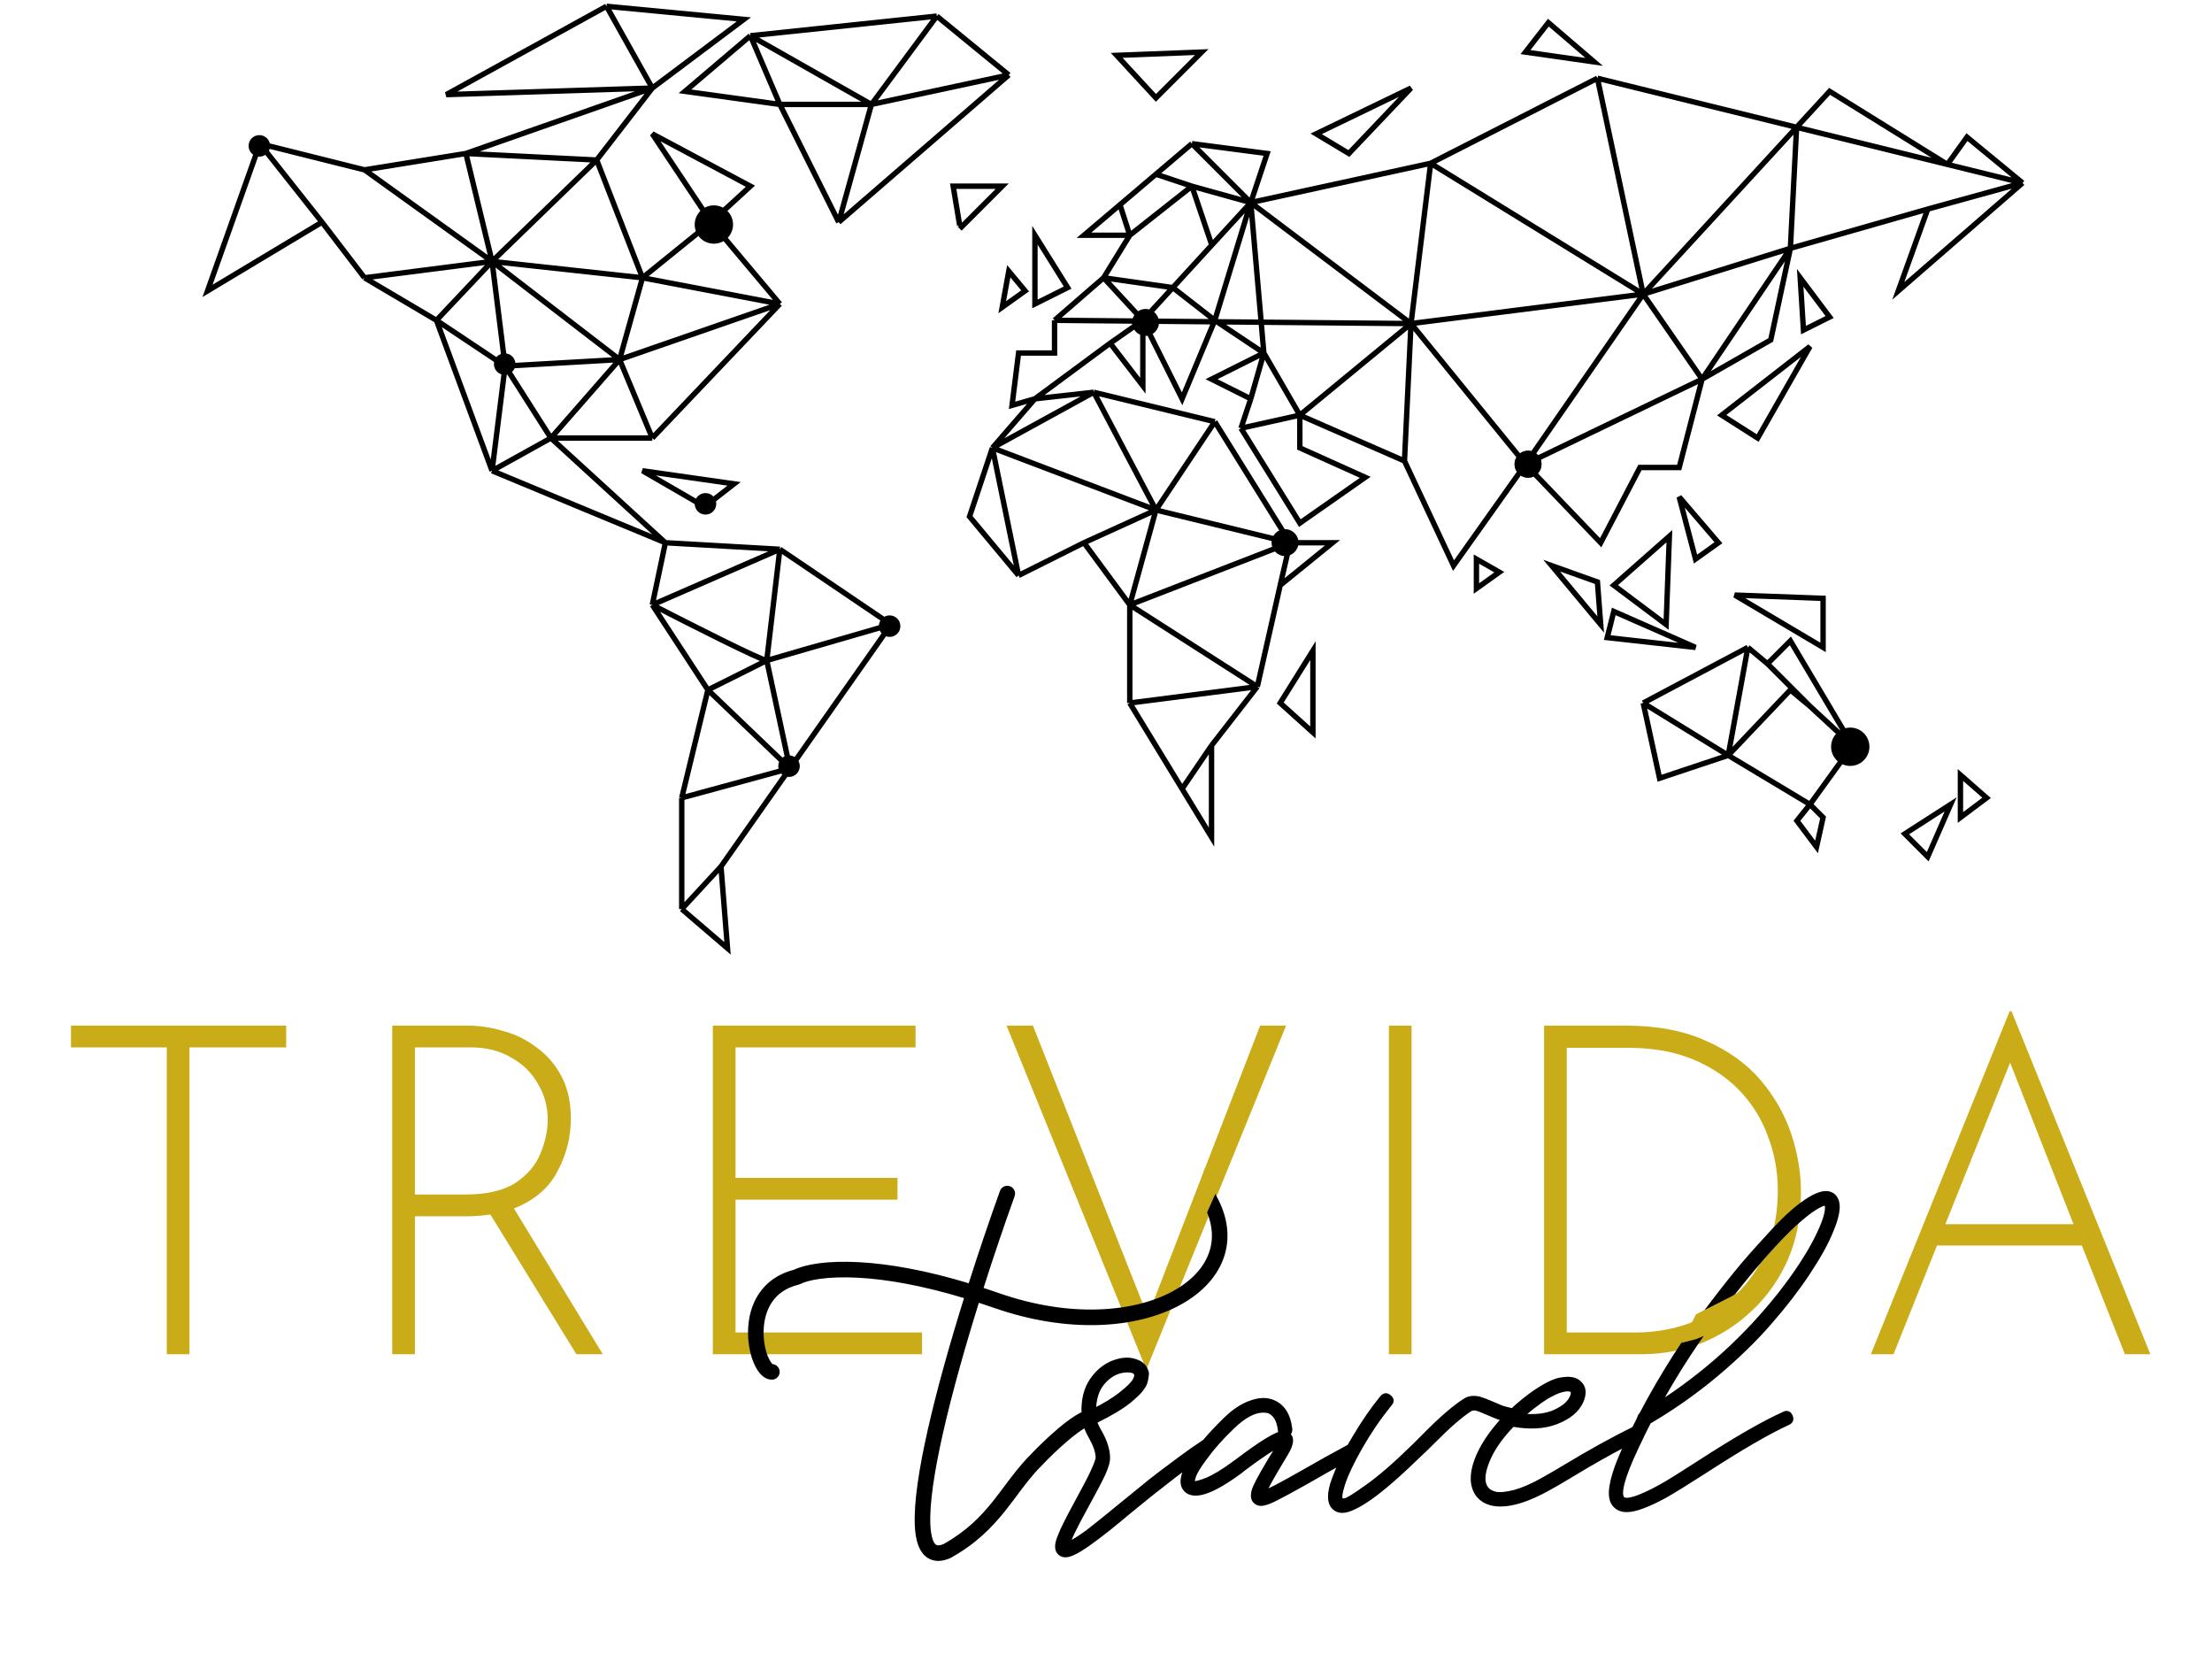 <?xml version="1.0" encoding="UTF-8"?> <svg xmlns="http://www.w3.org/2000/svg" width="297" height="222" viewBox="0 0 297 222" fill="none"> <path d="M271.566 24.556L254.88 39.047L258.832 28.069M271.566 24.556L264.101 18.409L261.467 22.07M271.566 24.556L261.467 22.07M271.566 24.556L258.832 28.069M214.483 10.505L192.089 21.922M214.483 10.505L220.63 39.486M214.483 10.505L241.223 17.087M192.089 21.922L167.938 27.191M192.089 21.922L220.63 39.486M192.089 21.922L189.454 43.438M167.938 27.191L170.134 20.605L160.035 19.287M167.938 27.191L189.454 43.438M167.938 27.191L169.695 47.39M167.938 27.191L160.035 19.287M167.938 27.191L163.108 42.999M167.938 27.191L160.035 24.995M167.938 27.191L162.706 32.899M160.035 19.287L155.204 23.386M151.692 31.582H145.544L150.374 27.484M151.692 31.582L148.179 37.29M151.692 31.582L150.374 27.484M151.692 31.582L160.035 24.995M148.179 37.29L141.592 42.999M148.179 37.29L153.448 42.999M148.179 37.29L157.473 38.608M141.592 42.999V47.39H136.762L135.884 54.415L138.958 53.537M141.592 42.999L189.454 43.438M138.958 53.537L133.249 60.124M138.958 53.537L146.862 52.659M138.958 53.537L149.057 46.072M133.249 60.124L130.176 69.345L136.762 77.249M133.249 60.124L155.204 68.466M133.249 60.124L136.762 77.249M133.249 60.124L146.862 52.659M136.762 77.249L145.544 72.858M145.544 72.858L151.692 81.2M145.544 72.858L155.204 68.466M151.692 81.2V94.373M151.692 81.2L155.204 68.466M151.692 81.2L173.208 72.858M151.692 81.2L168.817 92.178M151.692 94.373L168.817 92.178M151.692 94.373L158.717 105.895M162.669 100.082V112.377L158.717 105.895M162.669 100.082L168.817 92.178M162.669 100.082L158.717 105.895M168.817 92.178L171.89 78.566M171.89 78.566L178.916 72.858H173.208M171.89 78.566L173.208 72.858M173.208 72.858L163.108 56.611M173.208 72.858L155.204 68.466M163.108 56.611L146.862 52.659M163.108 56.611L155.204 68.466M146.862 52.659L155.204 68.466M149.057 46.072L153.448 51.781V42.999M149.057 46.072L153.448 42.999M153.448 42.999L158.717 53.537L163.108 42.999M153.448 42.999L157.473 38.608M163.108 42.999L169.695 47.39M163.108 42.999L157.473 38.608M169.695 47.39L162.669 50.903L167.938 53.537M169.695 47.39L174.525 55.733M169.695 47.39L167.938 53.537M167.938 53.537L166.621 57.489M166.621 57.489L174.525 70.223L183.307 64.076L174.525 60.124V55.733M166.621 57.489L174.525 55.733M174.525 55.733L188.576 61.88M174.525 55.733L189.454 43.438M188.576 61.88L195.163 75.931L204.823 62.319M188.576 61.88L189.454 43.438M204.823 62.319L214.922 72.858L220.191 62.758H225.461L228.534 50.903M204.823 62.319L220.63 39.486M204.823 62.319L228.534 50.903M204.823 62.319L189.454 43.438M228.534 50.903L237.755 45.633L240.39 33.338M228.534 50.903L220.63 39.486M228.534 50.903L240.39 33.338M240.39 33.338L258.832 28.069M240.39 33.338L220.63 39.486M240.39 33.338L241.223 17.087M261.467 22.07L245.659 12.262L241.223 17.087M261.467 22.07L241.223 17.087M220.63 39.486L241.223 17.087M220.63 39.486L189.454 43.438M157.473 38.608L162.706 32.899M150.374 27.484L155.204 23.386M160.035 24.995L155.204 23.386M160.035 24.995L162.706 32.899M220.63 94.373L222.826 104.473L232.047 101.399M220.63 94.373L234.682 86.909M220.63 94.373L232.047 101.399M232.047 101.399L243.025 107.986M232.047 101.399L234.682 86.909M232.047 101.399L240.39 92.617L243.025 94.812M243.025 107.986L248.733 100.082M243.025 107.986L241.268 110.181L243.903 113.694L244.781 109.742L243.025 107.986ZM248.733 100.082L240.39 86.031L237.316 89.104M248.733 100.082L243.025 94.812M237.316 89.104L234.682 86.909M237.316 89.104L243.025 94.812M100.756 4.797L91.974 12.262L104.708 14.018M100.756 4.797L125.785 2.162M100.756 4.797L104.708 14.018M100.756 4.797L117.003 14.018M125.785 2.162L135.445 10.066M125.785 2.162L117.003 14.018M135.445 10.066L112.612 29.826M135.445 10.066L117.003 14.018M112.612 29.826L104.708 14.018M112.612 29.826L117.003 14.018M104.708 14.018H117.003M128.858 30.704L134.567 24.995H127.98L128.858 30.265M87.583 11.822L99.878 2.601L81.436 0.845M87.583 11.822L59.92 12.701L81.436 0.845M87.583 11.822L81.436 0.845M87.583 11.822L80.118 21.483M87.583 11.822L62.554 20.605M80.118 21.483L86.266 37.29M80.118 21.483L62.554 20.605M80.118 21.483L66.067 35.095M86.266 37.29L95.487 29.826M86.266 37.29L83.192 48.268M86.266 37.29L104.708 40.803M86.266 37.29L66.067 35.095M95.487 29.826L87.583 17.97L100.756 24.995L95.487 29.826ZM95.487 29.826L104.708 40.803M104.708 40.803L87.583 58.806M104.708 40.803L83.192 48.268M87.583 58.806H73.971M87.583 58.806L83.192 48.268M73.971 58.806L89.339 72.858M73.971 58.806L83.192 48.268M73.971 58.806L66.067 63.197M73.971 58.806L67.823 49.146M89.339 72.858L66.067 63.197M89.339 72.858L104.708 73.736M89.339 72.858L87.583 81.2M66.067 63.197L58.602 42.999M66.067 63.197L67.823 49.146M58.602 42.999L48.942 37.29M58.602 42.999L66.067 35.095M58.602 42.999L67.823 49.146M48.942 37.29L43.234 29.826M48.942 37.29L66.067 35.095M43.234 29.826L27.865 39.047L34.891 19.287M43.234 29.826L34.891 19.287M34.891 19.287L48.942 22.8M48.942 22.8L62.554 20.605M48.942 22.8L66.067 35.095M62.554 20.605L66.067 35.095M66.067 35.095L83.192 48.268M66.067 35.095L67.823 49.146M83.192 48.268L67.823 49.146M104.708 73.736L119.637 83.835M104.708 73.736L87.583 81.2M104.708 73.736L102.951 88.665M119.637 83.835L106.061 103.155M119.637 83.835L102.951 88.665M96.804 116.328L97.682 127.306L91.535 122.037M96.804 116.328L106.061 103.155M96.804 116.328L91.535 122.037M91.535 122.037V107.107M91.535 107.107L95.048 92.617M91.535 107.107L106.061 103.155M95.048 92.617L87.583 81.2M95.048 92.617L102.951 88.665M95.048 92.617L106.061 103.155M87.583 81.2C92.413 83.689 102.249 88.665 102.951 88.665M102.951 88.665L106.061 103.155M176.281 98.325L171.89 94.373L176.281 87.348V98.325ZM225.461 66.71L227.656 75.053L230.73 72.858L225.461 66.71ZM224.143 71.979L223.704 83.835L216.679 78.566L224.143 71.979ZM208.336 75.931L214.483 78.127L214.922 83.835L208.336 75.931ZM216.679 82.079L215.8 85.591L227.656 86.909L216.679 82.079ZM232.925 79.883L244.781 86.909V80.322L232.925 79.883ZM198.236 75.053V79.005L201.31 76.809L198.236 75.053ZM241.707 37.29L242.146 44.316L245.659 42.559L241.707 37.29ZM243.025 46.511L235.999 58.806L231.169 55.733L243.025 46.511ZM263.223 104.034V109.742L266.736 107.107L263.223 104.034ZM261.906 107.986L258.832 115.011L255.759 111.937L261.906 107.986ZM214.044 8.31L207.897 3.04L204.823 6.992L214.044 8.31ZM181.111 20.605L189.454 11.822L176.72 17.97L181.111 20.605ZM161.352 6.992L155.204 13.14L149.935 7.431L161.352 6.992ZM138.958 40.803V31.582L143.349 38.608L138.958 40.803ZM135.445 36.412L137.64 39.047L134.567 41.242L135.445 36.412ZM86.266 63.197L94.609 68.027L98.561 64.954L86.266 63.197Z" stroke="black" stroke-width="0.723"></path> <circle cx="153.812" cy="43.283" r="1.807" fill="black"></circle> <circle cx="105.941" cy="102.852" r="1.445" fill="black"></circle> <circle cx="67.762" cy="48.876" r="1.445" fill="black"></circle> <circle cx="94.723" cy="67.636" r="1.445" fill="black"></circle> <circle cx="34.822" cy="19.584" r="1.445" fill="black"></circle> <circle cx="119.447" cy="84.055" r="1.445" fill="black"></circle> <circle cx="205.166" cy="62.316" r="1.807" fill="black"></circle> <circle cx="205.166" cy="62.316" r="1.807" fill="black"></circle> <circle cx="172.537" cy="72.841" r="1.807" fill="black"></circle> <circle cx="95.851" cy="30.142" r="2.574" fill="black"></circle> <circle cx="248.429" cy="100.245" r="2.574" fill="black"></circle> <path d="M9.531 137.681H38.424V140.601H25.438V181.798H22.393V140.601H9.531V137.681ZM62.729 137.681C64.386 137.681 66.022 137.929 67.638 138.426C69.295 138.882 70.786 139.627 72.112 140.663C73.479 141.657 74.576 142.941 75.405 144.516C76.233 146.09 76.648 147.975 76.648 150.17C76.648 152.655 76.047 155.017 74.846 157.254C73.686 159.491 71.739 161.148 69.005 162.225L80.935 181.798H77.393L65.836 163.032C64.8 163.198 63.702 163.281 62.542 163.281H55.708V181.798H52.663V137.681H62.729ZM62.356 160.36C65.297 160.36 67.576 159.843 69.191 158.807C70.807 157.73 71.925 156.425 72.546 154.892C73.209 153.318 73.541 151.786 73.541 150.294C73.541 148.554 73.106 146.96 72.236 145.51C71.407 144.018 70.206 142.838 68.632 141.968C67.099 141.057 65.276 140.601 63.164 140.601H55.708V160.36H62.356ZM95.712 137.681H122.928V140.601H98.757V158.124H120.504V161.044H98.757V178.877H123.798V181.798H95.712V137.681ZM138.69 137.681L154.1 176.702L169.199 137.681H172.679L153.914 183.848L135.148 137.681H138.69ZM186.482 137.681H189.527V181.798H186.482V137.681ZM207.323 181.798V137.681H218.196C222.463 137.681 226.088 138.364 229.07 139.731C232.094 141.057 234.538 142.817 236.403 145.013C238.267 147.208 239.634 149.611 240.504 152.221C241.373 154.83 241.808 157.419 241.808 159.988C241.808 163.343 241.228 166.367 240.069 169.06C238.909 171.711 237.314 173.989 235.284 175.895C233.296 177.8 231.017 179.271 228.449 180.306C225.881 181.301 223.167 181.798 220.309 181.798H207.323ZM210.367 178.877H219.501C223.064 178.877 226.295 178.111 229.195 176.578C232.094 175.045 234.393 172.85 236.092 169.992C237.832 167.133 238.702 163.737 238.702 159.801C238.702 157.274 238.267 154.872 237.397 152.593C236.568 150.274 235.305 148.223 233.606 146.442C231.908 144.661 229.816 143.252 227.331 142.217C224.845 141.181 221.945 140.663 218.631 140.663H210.367V178.877ZM251.192 181.798L269.833 135.754H270.081L288.722 181.798H285.305L279.526 167.195H260.077L254.236 181.798H251.192ZM261.196 164.337H278.407L269.895 142.651L261.196 164.337Z" fill="#C9AC17"></path> <mask id="path-14-outside-1_262_85" maskUnits="userSpaceOnUse" x="99.797" y="158.482" width="148" height="52" fill="black"> <rect fill="white" x="99.797" y="158.482" width="148" height="52"></rect> <path fill-rule="evenodd" clip-rule="evenodd" d="M161.493 159.594C161.809 159.387 162.233 159.475 162.441 159.791C164.416 162.801 164.888 165.776 164.065 168.431C163.247 171.069 161.185 173.277 158.316 174.847C152.584 177.985 143.466 178.69 133.549 175.219C132.746 174.938 131.962 174.675 131.196 174.428C129.311 180.441 127.513 186.755 126.261 192.292C125.102 197.421 124.427 201.815 124.556 204.68C124.622 206.14 124.893 207.042 125.262 207.478C125.426 207.671 125.605 207.77 125.821 207.8C126.049 207.833 126.374 207.797 126.824 207.614C129.952 205.874 131.912 203.862 133.57 201.797C134.098 201.138 134.607 200.458 135.119 199.773C136.191 198.339 137.278 196.885 138.593 195.568C139.481 194.627 140.94 193.185 142.409 191.956C143.145 191.341 143.896 190.767 144.589 190.336C144.913 190.134 145.247 189.948 145.577 189.805C145.49 187.993 145.856 186.49 146.676 185.297C147.625 183.93 148.825 183.078 150.276 182.743C151.114 182.548 151.853 182.576 152.495 182.827C153.165 183.05 153.598 183.441 153.793 183.999C153.905 184.167 153.932 184.39 153.877 184.669C153.849 184.948 153.793 185.241 153.709 185.548C153.625 185.827 153.416 186.176 153.081 186.595C152.746 186.986 152.328 187.39 151.825 187.809C151.351 188.228 150.681 188.702 149.816 189.232C149.032 189.703 148.139 190.185 147.135 190.68C147.079 190.739 147.012 190.789 146.938 190.826C147.03 191.186 147.264 191.687 147.639 192.33C148.309 193.53 148.658 194.619 148.686 195.596C148.713 196.126 148.504 196.88 148.058 197.856C147.611 198.805 146.871 200.215 145.839 202.085C144.22 205.015 143.369 206.787 143.285 207.401C143.815 207.234 144.722 206.69 146.006 205.769C146.816 205.155 148.309 203.954 150.486 202.168C152.188 200.773 153.542 199.67 154.546 198.861C155.579 198.052 156.947 197.019 158.649 195.763C159.727 194.964 160.772 194.234 161.785 193.576C162.573 192.642 163.515 191.64 164.609 190.572C165.698 189.512 166.786 188.786 167.875 188.395C168.963 187.977 169.926 187.921 170.763 188.228C172.131 188.73 172.926 189.93 173.15 191.828C173.177 192.219 173.01 192.442 172.647 192.498C172.787 192.554 172.898 192.624 172.982 192.707C173.457 193.126 173.317 193.949 172.563 195.177C170.805 198.08 169.814 199.852 169.591 200.494C170.261 200.299 172.061 199.364 174.992 197.689C177.249 196.393 179.321 195.241 181.207 194.233C181.447 193.805 181.701 193.374 181.967 192.94C183.139 190.958 184.353 189.2 185.609 187.665C185.888 187.33 186.181 187.302 186.488 187.581C186.823 187.833 186.851 188.112 186.572 188.419C185.065 190.289 183.739 192.228 182.595 194.238C181.451 196.247 180.669 197.894 180.251 199.178C179.832 200.462 179.762 201.215 180.041 201.438C180.125 201.522 180.32 201.536 180.627 201.48C180.934 201.452 181.925 200.838 183.6 199.638C185.274 198.466 187.381 196.638 189.921 194.154L191.386 192.689C193.591 190.456 195.391 188.907 196.787 188.042C197.094 187.847 197.443 187.749 197.833 187.749C198.252 187.749 198.587 187.805 198.838 187.916C199.117 188 199.522 188.154 200.052 188.377C200.694 188.656 201.224 188.879 201.643 189.047C201.969 189.155 202.455 189.281 203.103 189.423C203.299 189.234 203.499 189.045 203.704 188.856C204.932 187.795 206.034 186.972 207.011 186.386C208.016 185.772 208.839 185.409 209.481 185.297C210.123 185.186 210.612 185.158 210.946 185.214C211.309 185.269 211.602 185.381 211.826 185.548C212.607 186.135 212.747 186.986 212.244 188.102C211.714 189.274 210.626 190.181 208.979 190.823C207.36 191.465 205.393 191.577 203.076 191.158C201.374 192.917 200.215 194.605 199.601 196.224C198.959 197.842 198.918 199.043 199.476 199.824C199.755 200.215 200.201 200.48 200.815 200.619C201.402 200.731 202.253 200.647 203.369 200.368C204.485 200.061 205.741 199.517 207.137 198.736C207.751 198.401 208.783 197.801 210.235 196.935C213.485 194.97 216.561 193.271 219.461 191.838C219.694 191.367 219.931 190.89 220.174 190.405C220.202 190.209 220.285 190.056 220.425 189.944C223.3 184.474 226.537 179.422 230.137 174.789C231.449 173.059 232.747 171.426 234.031 169.891C235.342 168.356 236.766 166.766 238.301 165.119C239.836 163.472 241.245 162.216 242.529 161.351C243.841 160.458 244.859 160.109 245.585 160.305C246.171 160.472 246.52 160.919 246.632 161.644C246.743 162.454 246.464 163.654 245.794 165.244C245.153 166.835 244.106 168.719 242.655 170.896C241.231 173.045 239.529 175.25 237.547 177.511C235.594 179.771 233.193 182.102 230.347 184.502C227.5 186.874 224.5 188.981 221.346 190.823C220.732 192.023 220.16 193.196 219.63 194.34C217.76 198.303 217.16 200.605 217.829 201.247C218.388 201.75 220.118 201.205 223.021 199.615C224.025 199.056 225.756 197.982 228.212 196.391C233.04 193.265 236.822 191.088 239.557 189.86C239.92 189.665 240.185 189.763 240.352 190.153C240.52 190.516 240.422 190.781 240.059 190.949C237.38 192.177 233.654 194.34 228.881 197.438C226.398 199.029 224.639 200.117 223.607 200.703C221.262 201.987 219.532 202.629 218.416 202.629C217.829 202.629 217.355 202.461 216.992 202.126C216.406 201.596 216.239 200.675 216.49 199.363C216.713 198.024 217.383 196.168 218.499 193.796C218.522 193.749 218.545 193.702 218.568 193.655C216.132 194.912 213.577 196.354 210.905 197.982C209.425 198.875 208.365 199.489 207.723 199.824C205.239 201.192 203.16 201.875 201.485 201.875C200.09 201.875 199.071 201.429 198.429 200.536C197.676 199.419 197.634 197.94 198.304 196.098C198.969 194.269 200.212 192.384 202.034 190.445C201.728 190.367 201.472 190.292 201.266 190.219C200.82 190.051 200.248 189.814 199.55 189.507C198.908 189.228 198.461 189.061 198.21 189.005C197.987 188.949 197.722 188.977 197.415 189.089C196.131 189.898 194.415 191.391 192.266 193.568C191.596 194.238 191.093 194.726 190.758 195.033C187.828 197.88 185.539 199.875 183.893 201.02C182.246 202.164 181.018 202.736 180.209 202.736C179.818 202.736 179.483 202.611 179.204 202.359C178.506 201.717 178.492 200.475 179.162 198.633C179.458 197.821 179.804 196.998 180.203 196.164C178.761 196.956 177.219 197.827 175.578 198.778C173.596 199.894 172.159 200.675 171.266 201.122C170.401 201.569 169.745 201.792 169.298 201.792C169.019 201.792 168.782 201.694 168.586 201.499C168.224 201.136 168.224 200.522 168.586 199.657C168.977 198.764 169.954 197.047 171.517 194.507C171.656 194.256 171.782 194.033 171.894 193.838C170.973 194.228 169.284 195.345 166.828 197.187L166.535 197.438C162.684 200.285 160.242 201.094 159.209 199.866C158.635 199.183 158.797 198.059 159.694 196.493C159.063 196.951 158.38 197.461 157.644 198.024C156.249 199.112 155.16 199.963 154.379 200.577C153.625 201.191 152.579 202.043 151.239 203.131C150.486 203.773 149.914 204.248 149.523 204.555C149.132 204.889 148.658 205.266 148.099 205.685C147.569 206.103 147.109 206.452 146.718 206.731C144.96 208.043 143.746 208.699 143.076 208.699C142.797 208.699 142.559 208.615 142.364 208.448C142.141 208.253 142.029 207.987 142.029 207.652C142.001 207.345 142.113 206.885 142.364 206.271C142.587 205.685 142.88 205.043 143.243 204.345C143.578 203.675 144.081 202.726 144.75 201.498C146.564 198.205 147.471 196.252 147.471 195.638C147.444 194.856 147.137 193.949 146.55 192.916C146.197 192.283 145.942 191.719 145.787 191.222C145.642 191.299 145.484 191.39 145.312 191.497C144.695 191.881 143.998 192.411 143.287 193.006C141.866 194.194 140.443 195.601 139.582 196.514L139.568 196.528C138.317 197.779 137.33 199.101 136.293 200.49L136.293 200.49C135.767 201.194 135.229 201.915 134.637 202.653C132.902 204.815 130.804 206.973 127.453 208.83C127.431 208.842 127.408 208.853 127.385 208.862C126.776 209.117 126.184 209.234 125.628 209.155C125.054 209.073 124.58 208.791 124.218 208.362C123.534 207.554 123.257 206.245 123.19 204.741C123.051 201.677 123.766 197.126 124.927 191.991C126.188 186.411 127.997 180.06 129.89 174.018C123.851 172.169 119.024 171.38 115.366 171.172C110.967 170.922 108.324 171.514 107.278 172.051C107.231 172.076 107.18 172.095 107.128 172.107C105.285 172.557 104.086 173.497 103.328 174.635C102.56 175.787 102.216 177.183 102.17 178.559C102.125 179.937 102.379 181.249 102.758 182.196C102.948 182.672 103.158 183.025 103.351 183.246C103.527 183.449 103.628 183.474 103.641 183.478L103.642 183.478L103.639 183.478C104.017 183.478 104.323 183.784 104.323 184.162C104.323 184.54 104.017 184.846 103.639 184.846C103.08 184.846 102.633 184.505 102.319 184.146C101.993 183.771 101.713 183.268 101.488 182.704C101.035 181.572 100.751 180.071 100.803 178.514C100.855 176.955 101.245 175.293 102.189 173.876C103.132 172.463 104.6 171.334 106.727 170.797C108.125 170.112 111.035 169.555 115.444 169.806C119.229 170.021 124.168 170.834 130.302 172.713C131.776 168.074 133.281 163.667 134.602 159.993C134.73 159.637 135.122 159.453 135.478 159.581C135.833 159.709 136.018 160.101 135.89 160.456C134.572 164.119 133.074 168.508 131.607 173.123C132.387 173.374 133.185 173.642 134.001 173.928C143.652 177.306 152.35 176.553 157.659 173.647C160.309 172.196 162.073 170.236 162.758 168.026C163.439 165.832 163.092 163.277 161.297 160.541C161.09 160.225 161.178 159.801 161.493 159.594ZM222.518 188.688C225.114 183.972 227.974 179.59 231.1 175.543C233.138 172.892 235.008 170.589 236.71 168.635C238.44 166.682 239.85 165.217 240.938 164.24C242.027 163.263 242.906 162.565 243.576 162.147C244.273 161.7 244.79 161.477 245.125 161.477H245.25C245.334 161.505 245.376 161.616 245.376 161.812C245.515 162.677 245.027 164.212 243.911 166.417C242.794 168.594 241.217 170.994 239.18 173.617C234.491 179.59 228.937 184.613 222.518 188.688ZM150.569 183.958C149.537 184.181 148.644 184.767 147.89 185.716C147.164 186.637 146.802 187.893 146.802 189.484C148.365 188.702 149.621 187.935 150.569 187.181C151.518 186.428 152.118 185.841 152.37 185.423C152.621 185.004 152.704 184.669 152.621 184.418C152.509 184.055 152.09 183.874 151.365 183.874C151.114 183.874 150.849 183.902 150.569 183.958ZM172.27 192.456C171.405 192.512 169.354 193.768 166.116 196.224L165.823 196.433C165.07 196.991 164.372 197.466 163.73 197.857C163.06 198.247 162.53 198.526 162.139 198.694C161.721 198.861 161.358 198.987 161.051 199.071C160.744 199.154 160.535 199.196 160.423 199.196C160.283 199.168 160.186 199.126 160.13 199.071C160.018 198.931 160.06 198.596 160.256 198.066C160.451 197.508 160.995 196.643 161.888 195.47C162.753 194.27 163.94 192.945 165.447 191.493C166.982 190.014 168.363 189.275 169.591 189.275C169.87 189.275 170.121 189.302 170.345 189.358C171.238 189.693 171.768 190.558 171.936 191.954C171.936 192.205 172.047 192.372 172.27 192.456ZM204.206 190.112L204.541 189.777C205.295 189.135 206.007 188.577 206.676 188.102C207.346 187.628 207.918 187.279 208.393 187.056C208.867 186.804 209.286 186.637 209.649 186.553C210.039 186.442 210.346 186.4 210.57 186.428C210.793 186.428 210.96 186.469 211.072 186.553C211.323 186.749 211.337 187.097 211.114 187.6C210.779 188.381 209.998 189.051 208.77 189.609C207.569 190.14 206.048 190.307 204.206 190.112Z"></path> </mask> <path fill-rule="evenodd" clip-rule="evenodd" d="M161.493 159.594C161.809 159.387 162.233 159.475 162.441 159.791C164.416 162.801 164.888 165.776 164.065 168.431C163.247 171.069 161.185 173.277 158.316 174.847C152.584 177.985 143.466 178.69 133.549 175.219C132.746 174.938 131.962 174.675 131.196 174.428C129.311 180.441 127.513 186.755 126.261 192.292C125.102 197.421 124.427 201.815 124.556 204.68C124.622 206.14 124.893 207.042 125.262 207.478C125.426 207.671 125.605 207.77 125.821 207.8C126.049 207.833 126.374 207.797 126.824 207.614C129.952 205.874 131.912 203.862 133.57 201.797C134.098 201.138 134.607 200.458 135.119 199.773C136.191 198.339 137.278 196.885 138.593 195.568C139.481 194.627 140.94 193.185 142.409 191.956C143.145 191.341 143.896 190.767 144.589 190.336C144.913 190.134 145.247 189.948 145.577 189.805C145.49 187.993 145.856 186.49 146.676 185.297C147.625 183.93 148.825 183.078 150.276 182.743C151.114 182.548 151.853 182.576 152.495 182.827C153.165 183.05 153.598 183.441 153.793 183.999C153.905 184.167 153.932 184.39 153.877 184.669C153.849 184.948 153.793 185.241 153.709 185.548C153.625 185.827 153.416 186.176 153.081 186.595C152.746 186.986 152.328 187.39 151.825 187.809C151.351 188.228 150.681 188.702 149.816 189.232C149.032 189.703 148.139 190.185 147.135 190.68C147.079 190.739 147.012 190.789 146.938 190.826C147.03 191.186 147.264 191.687 147.639 192.33C148.309 193.53 148.658 194.619 148.686 195.596C148.713 196.126 148.504 196.88 148.058 197.856C147.611 198.805 146.871 200.215 145.839 202.085C144.22 205.015 143.369 206.787 143.285 207.401C143.815 207.234 144.722 206.69 146.006 205.769C146.816 205.155 148.309 203.954 150.486 202.168C152.188 200.773 153.542 199.67 154.546 198.861C155.579 198.052 156.947 197.019 158.649 195.763C159.727 194.964 160.772 194.234 161.785 193.576C162.573 192.642 163.515 191.64 164.609 190.572C165.698 189.512 166.786 188.786 167.875 188.395C168.963 187.977 169.926 187.921 170.763 188.228C172.131 188.73 172.926 189.93 173.15 191.828C173.177 192.219 173.01 192.442 172.647 192.498C172.787 192.554 172.898 192.624 172.982 192.707C173.457 193.126 173.317 193.949 172.563 195.177C170.805 198.08 169.814 199.852 169.591 200.494C170.261 200.299 172.061 199.364 174.992 197.689C177.249 196.393 179.321 195.241 181.207 194.233C181.447 193.805 181.701 193.374 181.967 192.94C183.139 190.958 184.353 189.2 185.609 187.665C185.888 187.33 186.181 187.302 186.488 187.581C186.823 187.833 186.851 188.112 186.572 188.419C185.065 190.289 183.739 192.228 182.595 194.238C181.451 196.247 180.669 197.894 180.251 199.178C179.832 200.462 179.762 201.215 180.041 201.438C180.125 201.522 180.32 201.536 180.627 201.48C180.934 201.452 181.925 200.838 183.6 199.638C185.274 198.466 187.381 196.638 189.921 194.154L191.386 192.689C193.591 190.456 195.391 188.907 196.787 188.042C197.094 187.847 197.443 187.749 197.833 187.749C198.252 187.749 198.587 187.805 198.838 187.916C199.117 188 199.522 188.154 200.052 188.377C200.694 188.656 201.224 188.879 201.643 189.047C201.969 189.155 202.455 189.281 203.103 189.423C203.299 189.234 203.499 189.045 203.704 188.856C204.932 187.795 206.034 186.972 207.011 186.386C208.016 185.772 208.839 185.409 209.481 185.297C210.123 185.186 210.612 185.158 210.946 185.214C211.309 185.269 211.602 185.381 211.826 185.548C212.607 186.135 212.747 186.986 212.244 188.102C211.714 189.274 210.626 190.181 208.979 190.823C207.36 191.465 205.393 191.577 203.076 191.158C201.374 192.917 200.215 194.605 199.601 196.224C198.959 197.842 198.918 199.043 199.476 199.824C199.755 200.215 200.201 200.48 200.815 200.619C201.402 200.731 202.253 200.647 203.369 200.368C204.485 200.061 205.741 199.517 207.137 198.736C207.751 198.401 208.783 197.801 210.235 196.935C213.485 194.97 216.561 193.271 219.461 191.838C219.694 191.367 219.931 190.89 220.174 190.405C220.202 190.209 220.285 190.056 220.425 189.944C223.3 184.474 226.537 179.422 230.137 174.789C231.449 173.059 232.747 171.426 234.031 169.891C235.342 168.356 236.766 166.766 238.301 165.119C239.836 163.472 241.245 162.216 242.529 161.351C243.841 160.458 244.859 160.109 245.585 160.305C246.171 160.472 246.52 160.919 246.632 161.644C246.743 162.454 246.464 163.654 245.794 165.244C245.153 166.835 244.106 168.719 242.655 170.896C241.231 173.045 239.529 175.25 237.547 177.511C235.594 179.771 233.193 182.102 230.347 184.502C227.5 186.874 224.5 188.981 221.346 190.823C220.732 192.023 220.16 193.196 219.63 194.34C217.76 198.303 217.16 200.605 217.829 201.247C218.388 201.75 220.118 201.205 223.021 199.615C224.025 199.056 225.756 197.982 228.212 196.391C233.04 193.265 236.822 191.088 239.557 189.86C239.92 189.665 240.185 189.763 240.352 190.153C240.52 190.516 240.422 190.781 240.059 190.949C237.38 192.177 233.654 194.34 228.881 197.438C226.398 199.029 224.639 200.117 223.607 200.703C221.262 201.987 219.532 202.629 218.416 202.629C217.829 202.629 217.355 202.461 216.992 202.126C216.406 201.596 216.239 200.675 216.49 199.363C216.713 198.024 217.383 196.168 218.499 193.796C218.522 193.749 218.545 193.702 218.568 193.655C216.132 194.912 213.577 196.354 210.905 197.982C209.425 198.875 208.365 199.489 207.723 199.824C205.239 201.192 203.16 201.875 201.485 201.875C200.09 201.875 199.071 201.429 198.429 200.536C197.676 199.419 197.634 197.94 198.304 196.098C198.969 194.269 200.212 192.384 202.034 190.445C201.728 190.367 201.472 190.292 201.266 190.219C200.82 190.051 200.248 189.814 199.55 189.507C198.908 189.228 198.461 189.061 198.21 189.005C197.987 188.949 197.722 188.977 197.415 189.089C196.131 189.898 194.415 191.391 192.266 193.568C191.596 194.238 191.093 194.726 190.758 195.033C187.828 197.88 185.539 199.875 183.893 201.02C182.246 202.164 181.018 202.736 180.209 202.736C179.818 202.736 179.483 202.611 179.204 202.359C178.506 201.717 178.492 200.475 179.162 198.633C179.458 197.821 179.804 196.998 180.203 196.164C178.761 196.956 177.219 197.827 175.578 198.778C173.596 199.894 172.159 200.675 171.266 201.122C170.401 201.569 169.745 201.792 169.298 201.792C169.019 201.792 168.782 201.694 168.586 201.499C168.224 201.136 168.224 200.522 168.586 199.657C168.977 198.764 169.954 197.047 171.517 194.507C171.656 194.256 171.782 194.033 171.894 193.838C170.973 194.228 169.284 195.345 166.828 197.187L166.535 197.438C162.684 200.285 160.242 201.094 159.209 199.866C158.635 199.183 158.797 198.059 159.694 196.493C159.063 196.951 158.38 197.461 157.644 198.024C156.249 199.112 155.16 199.963 154.379 200.577C153.625 201.191 152.579 202.043 151.239 203.131C150.486 203.773 149.914 204.248 149.523 204.555C149.132 204.889 148.658 205.266 148.099 205.685C147.569 206.103 147.109 206.452 146.718 206.731C144.96 208.043 143.746 208.699 143.076 208.699C142.797 208.699 142.559 208.615 142.364 208.448C142.141 208.253 142.029 207.987 142.029 207.652C142.001 207.345 142.113 206.885 142.364 206.271C142.587 205.685 142.88 205.043 143.243 204.345C143.578 203.675 144.081 202.726 144.75 201.498C146.564 198.205 147.471 196.252 147.471 195.638C147.444 194.856 147.137 193.949 146.55 192.916C146.197 192.283 145.942 191.719 145.787 191.222C145.642 191.299 145.484 191.39 145.312 191.497C144.695 191.881 143.998 192.411 143.287 193.006C141.866 194.194 140.443 195.601 139.582 196.514L139.568 196.528C138.317 197.779 137.33 199.101 136.293 200.49L136.293 200.49C135.767 201.194 135.229 201.915 134.637 202.653C132.902 204.815 130.804 206.973 127.453 208.83C127.431 208.842 127.408 208.853 127.385 208.862C126.776 209.117 126.184 209.234 125.628 209.155C125.054 209.073 124.58 208.791 124.218 208.362C123.534 207.554 123.257 206.245 123.19 204.741C123.051 201.677 123.766 197.126 124.927 191.991C126.188 186.411 127.997 180.06 129.89 174.018C123.851 172.169 119.024 171.38 115.366 171.172C110.967 170.922 108.324 171.514 107.278 172.051C107.231 172.076 107.18 172.095 107.128 172.107C105.285 172.557 104.086 173.497 103.328 174.635C102.56 175.787 102.216 177.183 102.17 178.559C102.125 179.937 102.379 181.249 102.758 182.196C102.948 182.672 103.158 183.025 103.351 183.246C103.527 183.449 103.628 183.474 103.641 183.478L103.642 183.478L103.639 183.478C104.017 183.478 104.323 183.784 104.323 184.162C104.323 184.54 104.017 184.846 103.639 184.846C103.08 184.846 102.633 184.505 102.319 184.146C101.993 183.771 101.713 183.268 101.488 182.704C101.035 181.572 100.751 180.071 100.803 178.514C100.855 176.955 101.245 175.293 102.189 173.876C103.132 172.463 104.6 171.334 106.727 170.797C108.125 170.112 111.035 169.555 115.444 169.806C119.229 170.021 124.168 170.834 130.302 172.713C131.776 168.074 133.281 163.667 134.602 159.993C134.73 159.637 135.122 159.453 135.478 159.581C135.833 159.709 136.018 160.101 135.89 160.456C134.572 164.119 133.074 168.508 131.607 173.123C132.387 173.374 133.185 173.642 134.001 173.928C143.652 177.306 152.35 176.553 157.659 173.647C160.309 172.196 162.073 170.236 162.758 168.026C163.439 165.832 163.092 163.277 161.297 160.541C161.09 160.225 161.178 159.801 161.493 159.594ZM222.518 188.688C225.114 183.972 227.974 179.59 231.1 175.543C233.138 172.892 235.008 170.589 236.71 168.635C238.44 166.682 239.85 165.217 240.938 164.24C242.027 163.263 242.906 162.565 243.576 162.147C244.273 161.7 244.79 161.477 245.125 161.477H245.25C245.334 161.505 245.376 161.616 245.376 161.812C245.515 162.677 245.027 164.212 243.911 166.417C242.794 168.594 241.217 170.994 239.18 173.617C234.491 179.59 228.937 184.613 222.518 188.688ZM150.569 183.958C149.537 184.181 148.644 184.767 147.89 185.716C147.164 186.637 146.802 187.893 146.802 189.484C148.365 188.702 149.621 187.935 150.569 187.181C151.518 186.428 152.118 185.841 152.37 185.423C152.621 185.004 152.704 184.669 152.621 184.418C152.509 184.055 152.09 183.874 151.365 183.874C151.114 183.874 150.849 183.902 150.569 183.958ZM172.27 192.456C171.405 192.512 169.354 193.768 166.116 196.224L165.823 196.433C165.07 196.991 164.372 197.466 163.73 197.857C163.06 198.247 162.53 198.526 162.139 198.694C161.721 198.861 161.358 198.987 161.051 199.071C160.744 199.154 160.535 199.196 160.423 199.196C160.283 199.168 160.186 199.126 160.13 199.071C160.018 198.931 160.06 198.596 160.256 198.066C160.451 197.508 160.995 196.643 161.888 195.47C162.753 194.27 163.94 192.945 165.447 191.493C166.982 190.014 168.363 189.275 169.591 189.275C169.87 189.275 170.121 189.302 170.345 189.358C171.238 189.693 171.768 190.558 171.936 191.954C171.936 192.205 172.047 192.372 172.27 192.456ZM204.206 190.112L204.541 189.777C205.295 189.135 206.007 188.577 206.676 188.102C207.346 187.628 207.918 187.279 208.393 187.056C208.867 186.804 209.286 186.637 209.649 186.553C210.039 186.442 210.346 186.4 210.57 186.428C210.793 186.428 210.96 186.469 211.072 186.553C211.323 186.749 211.337 187.097 211.114 187.6C210.779 188.381 209.998 189.051 208.77 189.609C207.569 190.14 206.048 190.307 204.206 190.112Z" fill="black"></path> <path d="M162.441 159.791L162.139 159.989V159.989L162.441 159.791ZM161.493 159.594L161.692 159.896V159.896L161.493 159.594ZM164.065 168.431L163.72 168.324L164.065 168.431ZM158.316 174.847L158.142 174.531L158.316 174.847ZM133.549 175.219L133.668 174.878L133.549 175.219ZM131.196 174.428L131.307 174.084L130.96 173.973L130.851 174.32L131.196 174.428ZM126.261 192.292L126.614 192.372L126.261 192.292ZM124.556 204.68L124.917 204.663L124.556 204.68ZM125.262 207.478L124.986 207.712L125.262 207.478ZM125.821 207.8L125.872 207.443H125.872L125.821 207.8ZM126.824 207.614L126.96 207.948L126.98 207.94L126.999 207.93L126.824 207.614ZM133.57 201.797L133.288 201.57L133.57 201.797ZM135.119 199.773L134.829 199.556L135.119 199.773ZM138.593 195.568L138.849 195.823L138.856 195.816L138.593 195.568ZM142.409 191.956L142.641 192.233L142.409 191.956ZM144.589 190.336L144.78 190.642L144.589 190.336ZM145.577 189.805L145.72 190.137L145.95 190.038L145.938 189.788L145.577 189.805ZM146.676 185.297L146.379 185.091L146.378 185.093L146.676 185.297ZM150.276 182.743L150.358 183.095L150.358 183.095L150.276 182.743ZM152.495 182.827L152.364 183.164L152.372 183.167L152.381 183.17L152.495 182.827ZM153.793 183.999L153.452 184.119L153.467 184.162L153.492 184.2L153.793 183.999ZM153.877 184.669L153.522 184.598L153.519 184.616L153.517 184.633L153.877 184.669ZM153.709 185.548L154.055 185.652L154.058 185.643L153.709 185.548ZM153.081 186.595L153.356 186.83L153.363 186.821L153.081 186.595ZM151.825 187.809L151.594 187.531L151.586 187.538L151.825 187.809ZM149.816 189.232L150.002 189.542L150.005 189.54L149.816 189.232ZM147.135 190.68L146.975 190.356L146.916 190.385L146.871 190.433L147.135 190.68ZM146.938 190.826L146.778 190.502L146.515 190.632L146.588 190.915L146.938 190.826ZM147.639 192.33L147.954 192.154L147.951 192.148L147.639 192.33ZM148.686 195.596L148.324 195.606L148.325 195.615L148.686 195.596ZM148.058 197.856L148.384 198.01L148.386 198.007L148.058 197.856ZM145.839 202.085L146.155 202.259L146.155 202.259L145.839 202.085ZM143.285 207.401L142.927 207.352L142.85 207.917L143.394 207.746L143.285 207.401ZM146.006 205.769L146.217 206.062L146.225 206.056L146.006 205.769ZM150.486 202.168L150.257 201.889L150.257 201.889L150.486 202.168ZM154.546 198.861L154.324 198.577L154.32 198.58L154.546 198.861ZM158.649 195.763L158.864 196.054L158.864 196.053L158.649 195.763ZM161.785 193.576L161.982 193.878L162.026 193.849L162.061 193.809L161.785 193.576ZM164.609 190.572L164.357 190.314L164.357 190.314L164.609 190.572ZM167.875 188.395L167.997 188.735L168.004 188.733L167.875 188.395ZM170.763 188.228L170.888 187.889L170.888 187.889L170.763 188.228ZM173.15 191.828L173.51 191.802L173.509 191.794L173.508 191.786L173.15 191.828ZM172.647 192.498L172.592 192.141L171.285 192.342L172.513 192.833L172.647 192.498ZM172.982 192.707L172.727 192.963L172.735 192.971L172.743 192.978L172.982 192.707ZM172.563 195.177L172.256 194.988L172.255 194.99L172.563 195.177ZM169.591 200.494L169.25 200.375L169.02 201.037L169.692 200.841L169.591 200.494ZM174.992 197.689L175.171 198.003L175.172 198.002L174.992 197.689ZM181.207 194.233L181.377 194.552L181.47 194.502L181.522 194.41L181.207 194.233ZM181.967 192.94L182.275 193.129L182.278 193.124L181.967 192.94ZM185.609 187.665L185.332 187.434L185.33 187.436L185.609 187.665ZM186.488 187.581L186.245 187.849L186.258 187.86L186.272 187.87L186.488 187.581ZM186.572 188.419L186.305 188.176L186.298 188.184L186.291 188.192L186.572 188.419ZM182.595 194.238L182.909 194.417L182.595 194.238ZM180.041 201.438L180.297 201.183L180.283 201.169L180.267 201.156L180.041 201.438ZM180.627 201.48L180.595 201.12L180.579 201.122L180.563 201.125L180.627 201.48ZM183.6 199.638L183.393 199.342L183.389 199.345L183.6 199.638ZM189.921 194.154L190.174 194.412L190.177 194.409L189.921 194.154ZM191.386 192.689L191.642 192.944L191.643 192.943L191.386 192.689ZM196.787 188.042L196.977 188.349L196.981 188.347L196.787 188.042ZM198.838 187.916L198.691 188.246L198.712 188.256L198.734 188.262L198.838 187.916ZM200.052 188.377L200.196 188.046L200.192 188.044L200.052 188.377ZM201.643 189.047L201.509 189.382L201.519 189.386L201.529 189.389L201.643 189.047ZM203.103 189.423L203.025 189.776L203.214 189.818L203.353 189.683L203.103 189.423ZM203.704 188.856L203.468 188.582L203.459 188.59L203.704 188.856ZM207.011 186.386L207.197 186.696L207.2 186.694L207.011 186.386ZM210.946 185.214L210.887 185.57L210.892 185.571L210.946 185.214ZM211.826 185.548L212.042 185.259L211.826 185.548ZM212.244 188.102L212.573 188.251L212.574 188.25L212.244 188.102ZM208.979 190.823L208.848 190.487L208.846 190.488L208.979 190.823ZM203.076 191.158L203.14 190.803L202.951 190.768L202.817 190.907L203.076 191.158ZM199.601 196.224L199.937 196.357L199.939 196.352L199.601 196.224ZM199.476 199.824L199.77 199.614V199.614L199.476 199.824ZM200.815 200.619L200.735 200.972L200.748 200.974L200.815 200.619ZM203.369 200.368L203.457 200.719L203.465 200.717L203.369 200.368ZM207.137 198.736L206.964 198.418L206.96 198.42L207.137 198.736ZM210.235 196.935L210.42 197.246L210.422 197.245L210.235 196.935ZM219.461 191.838L219.621 192.162L219.73 192.108L219.784 191.998L219.461 191.838ZM220.174 190.405L220.497 190.566L220.523 190.514L220.531 190.456L220.174 190.405ZM220.425 189.944L220.651 190.226L220.71 190.179L220.745 190.112L220.425 189.944ZM230.137 174.789L230.423 175.011L230.425 175.008L230.137 174.789ZM234.031 169.891L233.756 169.657L233.754 169.66L234.031 169.891ZM238.301 165.119L238.565 165.365L238.301 165.119ZM242.529 161.351L242.731 161.651L242.732 161.65L242.529 161.351ZM245.585 160.305L245.684 159.957L245.679 159.956L245.585 160.305ZM246.632 161.644L246.99 161.595L246.989 161.589L246.632 161.644ZM245.794 165.244L245.461 165.104L245.459 165.109L245.794 165.244ZM242.655 170.896L242.354 170.696L242.353 170.697L242.655 170.896ZM237.547 177.511L237.276 177.272L237.274 177.274L237.547 177.511ZM230.347 184.502L230.578 184.779L230.58 184.778L230.347 184.502ZM221.346 190.823L221.164 190.511L221.073 190.565L221.024 190.659L221.346 190.823ZM219.63 194.34L219.956 194.494L219.957 194.492L219.63 194.34ZM217.829 201.247L217.579 201.508L217.588 201.516L217.829 201.247ZM223.021 199.615L223.194 199.931L223.196 199.93L223.021 199.615ZM228.212 196.391L228.015 196.088L228.015 196.088L228.212 196.391ZM239.557 189.86L239.705 190.19L239.717 190.185L239.728 190.178L239.557 189.86ZM240.352 190.153L240.02 190.296L240.024 190.305L240.352 190.153ZM240.059 190.949L240.21 191.277L240.21 191.277L240.059 190.949ZM228.881 197.438L229.076 197.742L229.078 197.741L228.881 197.438ZM223.607 200.703L223.78 201.02L223.785 201.017L223.607 200.703ZM216.992 202.126L217.237 201.861L217.235 201.859L216.992 202.126ZM216.49 199.363L216.845 199.431L216.846 199.423L216.49 199.363ZM218.499 193.796L218.174 193.637L218.172 193.642L218.499 193.796ZM218.568 193.655L218.892 193.814L219.369 192.835L218.402 193.334L218.568 193.655ZM210.905 197.982L211.091 198.291L211.093 198.291L210.905 197.982ZM207.723 199.824L207.556 199.504L207.549 199.508L207.723 199.824ZM198.429 200.536L198.13 200.738L198.136 200.747L198.429 200.536ZM198.304 196.098L198.643 196.222L198.304 196.098ZM202.034 190.445L202.297 190.692L202.716 190.246L202.123 190.095L202.034 190.445ZM201.266 190.219L201.139 190.557L201.146 190.559L201.266 190.219ZM199.55 189.507L199.695 189.176L199.694 189.176L199.55 189.507ZM198.21 189.005L198.123 189.355L198.132 189.357L198.21 189.005ZM197.415 189.089L197.291 188.749L197.255 188.762L197.222 188.783L197.415 189.089ZM192.266 193.568L192.521 193.823L192.523 193.822L192.266 193.568ZM190.758 195.033L190.514 194.767L190.507 194.774L190.758 195.033ZM183.893 201.02L183.687 200.723L183.893 201.02ZM179.204 202.359L178.959 202.625L178.962 202.628L179.204 202.359ZM179.162 198.633L179.502 198.757L179.162 198.633ZM180.203 196.164L180.529 196.32L181.013 195.307L180.029 195.847L180.203 196.164ZM175.578 198.778L175.755 199.092L175.759 199.09L175.578 198.778ZM171.266 201.122L171.104 200.799L171.1 200.801L171.266 201.122ZM168.586 201.499L168.842 201.243L168.586 201.499ZM168.586 199.657L168.255 199.512L168.253 199.517L168.586 199.657ZM171.517 194.507L171.825 194.697L171.829 194.69L171.833 194.683L171.517 194.507ZM171.894 193.838L172.207 194.017L172.739 193.087L171.753 193.505L171.894 193.838ZM166.828 197.187L166.611 196.898L166.602 196.905L166.593 196.912L166.828 197.187ZM166.535 197.438L166.75 197.728L166.76 197.721L166.77 197.712L166.535 197.438ZM159.209 199.866L158.932 200.098L158.932 200.099L159.209 199.866ZM159.694 196.493L160.008 196.673L159.482 196.201L159.694 196.493ZM157.644 198.024L157.425 197.737L157.422 197.739L157.644 198.024ZM154.379 200.577L154.156 200.293L154.151 200.297L154.379 200.577ZM151.239 203.131L151.011 202.851L151.005 202.856L151.239 203.131ZM149.523 204.555L149.3 204.27L149.294 204.275L149.288 204.28L149.523 204.555ZM148.099 205.685L147.883 205.396L147.876 205.401L148.099 205.685ZM146.718 206.731L146.508 206.437L146.502 206.442L146.718 206.731ZM142.364 208.448L142.126 208.72L142.129 208.722L142.364 208.448ZM142.029 207.652H142.39V207.636L142.389 207.62L142.029 207.652ZM142.364 206.271L142.699 206.408L142.702 206.4L142.364 206.271ZM143.243 204.345L143.564 204.512L143.566 204.507L143.243 204.345ZM144.75 201.498L144.434 201.324L144.433 201.325L144.75 201.498ZM147.471 195.638H147.833L147.833 195.625L147.471 195.638ZM146.55 192.916L146.235 193.093L146.236 193.095L146.55 192.916ZM145.787 191.222L146.132 191.115L146.003 190.7L145.619 190.903L145.787 191.222ZM145.312 191.497L145.503 191.804L145.312 191.497ZM143.287 193.006L143.055 192.729L143.287 193.006ZM139.582 196.514L139.841 196.766L139.845 196.762L139.582 196.514ZM139.568 196.528L139.823 196.784L139.827 196.78L139.568 196.528ZM136.293 200.49L136.573 200.719L136.578 200.712L136.582 200.706L136.293 200.49ZM136.293 200.49L136.013 200.261L136.008 200.267L136.003 200.274L136.293 200.49ZM134.637 202.653L134.918 202.879V202.879L134.637 202.653ZM127.453 208.83L127.628 209.146L127.628 209.146L127.453 208.83ZM127.385 208.862L127.524 209.196L127.524 209.196L127.385 208.862ZM125.628 209.155L125.577 209.513H125.577L125.628 209.155ZM124.218 208.362L124.494 208.129H124.494L124.218 208.362ZM123.19 204.741L122.829 204.758L123.19 204.741ZM124.927 191.991L125.279 192.07L124.927 191.991ZM129.89 174.018L130.235 174.126L130.344 173.779L129.996 173.672L129.89 174.018ZM115.366 171.172L115.345 171.532L115.366 171.172ZM107.278 172.051L107.113 171.73L107.113 171.73L107.278 172.051ZM107.128 172.107L107.042 171.756H107.042L107.128 172.107ZM103.328 174.635L103.027 174.435H103.027L103.328 174.635ZM102.17 178.559L101.809 178.547L102.17 178.559ZM102.758 182.196L102.422 182.33L102.758 182.196ZM103.351 183.246L103.623 183.009H103.623L103.351 183.246ZM103.641 183.478L103.744 183.132L103.737 183.129L103.73 183.128L103.641 183.478ZM103.642 183.478L103.647 183.839L103.745 183.132L103.642 183.478ZM103.639 183.478L103.634 183.117L103.639 183.839V183.478ZM102.319 184.146L102.047 184.383H102.047L102.319 184.146ZM101.488 182.704L101.152 182.838H101.152L101.488 182.704ZM100.803 178.514L100.442 178.501L100.803 178.514ZM102.189 173.876L101.889 173.676L102.189 173.876ZM106.727 170.797L106.816 171.147L106.852 171.138L106.886 171.121L106.727 170.797ZM115.444 169.806L115.423 170.166L115.444 169.806ZM130.302 172.713L130.196 173.058L130.538 173.163L130.646 172.822L130.302 172.713ZM134.602 159.993L134.263 159.871V159.871L134.602 159.993ZM135.478 159.581L135.6 159.241L135.478 159.581ZM135.89 160.456L135.55 160.334V160.334L135.89 160.456ZM131.607 173.123L131.263 173.014L131.154 173.357L131.497 173.467L131.607 173.123ZM134.001 173.928L134.12 173.587L134.001 173.928ZM157.659 173.647L157.832 173.964L157.659 173.647ZM162.758 168.026L162.413 167.919L162.758 168.026ZM161.297 160.541L160.995 160.739V160.739L161.297 160.541ZM231.1 175.543L231.386 175.764L231.387 175.763L231.1 175.543ZM222.518 188.688L222.202 188.514L222.712 188.993L222.518 188.688ZM236.71 168.635L236.44 168.396L236.438 168.398L236.71 168.635ZM240.938 164.24L240.697 163.971L240.938 164.24ZM243.576 162.147L243.767 162.453L243.77 162.451L243.576 162.147ZM245.25 161.477L245.364 161.134L245.309 161.115H245.25V161.477ZM245.376 161.812H245.015V161.841L245.019 161.869L245.376 161.812ZM243.911 166.417L244.232 166.581L244.233 166.58L243.911 166.417ZM239.18 173.617L239.464 173.84L239.465 173.839L239.18 173.617ZM147.89 185.716L147.607 185.491L147.606 185.492L147.89 185.716ZM150.569 183.958L150.499 183.603L150.493 183.604L150.569 183.958ZM146.802 189.484H146.44V190.068L146.963 189.807L146.802 189.484ZM150.569 187.181L150.345 186.898V186.898L150.569 187.181ZM152.621 184.418L152.275 184.524L152.278 184.532L152.621 184.418ZM166.116 196.224L166.327 196.518L166.335 196.512L166.116 196.224ZM172.27 192.456L172.294 192.817L172.397 192.118L172.27 192.456ZM165.823 196.433L165.613 196.139L165.608 196.143L165.823 196.433ZM163.73 197.857L163.912 198.169L163.918 198.165L163.73 197.857ZM162.139 198.694L162.274 199.029L162.282 199.026L162.139 198.694ZM161.051 199.071L161.146 199.419H161.146L161.051 199.071ZM160.423 199.196L160.352 199.55L160.387 199.557H160.423V199.196ZM160.13 199.071L159.848 199.296L159.86 199.312L159.874 199.326L160.13 199.071ZM160.256 198.066L160.595 198.191L160.597 198.185L160.256 198.066ZM161.888 195.47L162.176 195.689L162.181 195.682L161.888 195.47ZM165.447 191.493L165.697 191.754L165.697 191.753L165.447 191.493ZM170.345 189.358L170.472 189.02L170.452 189.013L170.432 189.008L170.345 189.358ZM171.936 191.954H172.297V191.932L172.294 191.911L171.936 191.954ZM204.541 189.777L204.307 189.502L204.296 189.511L204.286 189.521L204.541 189.777ZM204.206 190.112L203.951 189.856L203.416 190.391L204.168 190.471L204.206 190.112ZM206.676 188.102L206.468 187.807L206.676 188.102ZM208.393 187.056L208.547 187.382L208.554 187.379L208.562 187.375L208.393 187.056ZM209.649 186.553L209.73 186.905L209.739 186.903L209.748 186.901L209.649 186.553ZM210.57 186.428L210.525 186.786L210.547 186.789H210.57V186.428ZM211.072 186.553L211.294 186.268L211.289 186.264L211.072 186.553ZM211.114 187.6L210.784 187.453L210.782 187.458L211.114 187.6ZM208.77 189.609L208.916 189.94L208.919 189.938L208.77 189.609ZM162.743 159.592C162.426 159.11 161.778 158.975 161.295 159.292L161.692 159.896C161.841 159.798 162.041 159.84 162.139 159.989L162.743 159.592ZM164.41 168.538C165.271 165.761 164.765 162.675 162.743 159.592L162.139 159.989C164.066 162.926 164.506 165.791 163.72 168.324L164.41 168.538ZM158.489 175.164C161.417 173.562 163.557 171.289 164.41 168.538L163.72 168.324C162.937 170.849 160.954 172.991 158.142 174.531L158.489 175.164ZM133.429 175.56C143.417 179.056 152.646 178.363 158.489 175.164L158.142 174.531C152.523 177.607 143.515 178.325 133.668 174.878L133.429 175.56ZM131.085 174.772C131.848 175.018 132.629 175.28 133.429 175.56L133.668 174.878C132.862 174.596 132.075 174.332 131.307 174.084L131.085 174.772ZM126.614 192.372C127.862 186.848 129.657 180.544 131.54 174.536L130.851 174.32C128.965 180.338 127.164 186.662 125.909 192.213L126.614 192.372ZM124.917 204.663C124.79 201.851 125.455 197.498 126.614 192.372L125.909 192.213C124.749 197.343 124.064 201.778 124.195 204.696L124.917 204.663ZM125.538 207.245C125.401 207.083 125.26 206.805 125.145 206.371C125.031 205.94 124.949 205.376 124.917 204.663L124.195 204.696C124.229 205.443 124.316 206.061 124.446 206.555C124.576 207.046 124.754 207.437 124.986 207.712L125.538 207.245ZM125.872 207.443C125.75 207.425 125.649 207.376 125.538 207.245L124.986 207.712C125.203 207.967 125.46 208.114 125.77 208.158L125.872 207.443ZM126.687 207.279C126.275 207.447 126.017 207.463 125.872 207.443L125.77 208.158C126.081 208.202 126.473 208.147 126.96 207.948L126.687 207.279ZM133.288 201.57C131.649 203.612 129.724 205.588 126.648 207.298L126.999 207.93C130.181 206.16 132.175 204.111 133.851 202.023L133.288 201.57ZM134.829 199.556C134.317 200.242 133.812 200.918 133.288 201.57L133.851 202.023C134.384 201.359 134.897 200.673 135.408 199.989L134.829 199.556ZM138.338 195.313C137.001 196.651 135.899 198.126 134.829 199.556L135.408 199.989C136.482 198.552 137.555 197.119 138.849 195.823L138.338 195.313ZM142.177 191.679C140.694 192.92 139.225 194.372 138.331 195.32L138.856 195.816C139.737 194.882 141.185 193.451 142.641 192.233L142.177 191.679ZM144.398 190.029C143.685 190.473 142.919 191.058 142.177 191.679L142.641 192.233C143.37 191.623 144.107 191.061 144.78 190.642L144.398 190.029ZM145.433 189.474C145.082 189.626 144.731 189.822 144.398 190.029L144.78 190.642C145.095 190.446 145.413 190.27 145.72 190.137L145.433 189.474ZM146.378 185.093C145.503 186.366 145.126 187.952 145.216 189.823L145.938 189.788C145.853 188.034 146.209 186.615 146.974 185.502L146.378 185.093ZM150.195 182.391C148.646 182.749 147.373 183.659 146.379 185.091L146.973 185.503C147.877 184.2 149.004 183.408 150.358 183.095L150.195 182.391ZM152.627 182.491C151.902 182.207 151.085 182.184 150.194 182.392L150.358 183.095C151.142 182.912 151.805 182.945 152.364 183.164L152.627 182.491ZM154.134 183.88C153.894 183.195 153.362 182.735 152.609 182.484L152.381 183.17C152.968 183.366 153.301 183.687 153.452 184.119L154.134 183.88ZM154.231 184.74C154.298 184.406 154.277 184.074 154.094 183.799L153.492 184.2C153.532 184.259 153.567 184.374 153.522 184.598L154.231 184.74ZM154.058 185.643C154.146 185.32 154.206 185.007 154.236 184.705L153.517 184.633C153.492 184.89 153.44 185.163 153.361 185.453L154.058 185.643ZM153.363 186.821C153.707 186.391 153.951 185.999 154.055 185.652L153.363 185.445C153.3 185.656 153.125 185.962 152.799 186.369L153.363 186.821ZM152.057 188.087C152.571 187.658 153.005 187.24 153.356 186.83L152.807 186.36C152.488 186.732 152.085 187.122 151.594 187.531L152.057 188.087ZM150.005 189.54C150.878 189.005 151.568 188.518 152.064 188.08L151.586 187.538C151.134 187.937 150.484 188.399 149.627 188.924L150.005 189.54ZM147.294 191.004C148.305 190.506 149.208 190.018 150.002 189.542L149.63 188.923C148.856 189.387 147.972 189.864 146.975 190.356L147.294 191.004ZM147.098 191.15C147.212 191.093 147.313 191.017 147.399 190.927L146.871 190.433C146.844 190.461 146.813 190.485 146.778 190.502L147.098 191.15ZM147.951 192.148C147.58 191.511 147.367 191.046 147.288 190.736L146.588 190.915C146.693 191.326 146.948 191.863 147.327 192.512L147.951 192.148ZM149.047 195.585C149.017 194.532 148.642 193.386 147.954 192.154L147.323 192.506C147.976 193.675 148.299 194.706 148.324 195.606L149.047 195.585ZM148.386 198.007C148.837 197.02 149.079 196.199 149.046 195.577L148.325 195.615C148.348 196.053 148.171 196.739 147.729 197.706L148.386 198.007ZM146.155 202.259C147.188 200.388 147.933 198.97 148.384 198.01L147.731 197.703C147.289 198.64 146.554 200.041 145.523 201.91L146.155 202.259ZM143.643 207.45C143.658 207.342 143.713 207.149 143.828 206.855C143.941 206.569 144.101 206.207 144.312 205.768C144.733 204.891 145.347 203.722 146.155 202.259L145.523 201.91C144.712 203.378 144.091 204.56 143.661 205.455C143.446 205.903 143.277 206.282 143.155 206.592C143.037 206.895 142.954 207.154 142.927 207.352L143.643 207.45ZM145.796 205.475C144.505 206.401 143.643 206.909 143.176 207.057L143.394 207.746C143.988 207.558 144.939 206.979 146.217 206.062L145.796 205.475ZM150.257 201.889C148.079 203.676 146.591 204.872 145.788 205.481L146.225 206.056C147.04 205.438 148.538 204.233 150.715 202.448L150.257 201.889ZM154.32 198.58C153.314 199.39 151.959 200.493 150.257 201.889L150.715 202.448C152.417 201.053 153.77 199.951 154.773 199.142L154.32 198.58ZM158.435 195.472C156.731 196.729 155.36 197.764 154.324 198.577L154.769 199.145C155.798 198.339 157.162 197.309 158.864 196.054L158.435 195.472ZM161.588 193.273C160.568 193.936 159.517 194.67 158.434 195.473L158.864 196.053C159.937 195.258 160.976 194.533 161.982 193.878L161.588 193.273ZM164.357 190.314C163.256 191.388 162.306 192.398 161.509 193.343L162.061 193.809C162.84 192.885 163.773 191.893 164.862 190.831L164.357 190.314ZM167.753 188.055C166.603 188.468 165.472 189.228 164.357 190.314L164.861 190.831C165.924 189.796 166.97 189.104 167.997 188.735L167.753 188.055ZM170.888 187.889C169.946 187.543 168.89 187.618 167.745 188.058L168.004 188.733C169.037 188.335 169.906 188.298 170.639 188.567L170.888 187.889ZM173.508 191.786C173.275 189.802 172.424 188.453 170.888 187.889L170.639 188.567C171.838 189.007 172.578 190.058 172.791 191.87L173.508 191.786ZM172.702 192.855C172.946 192.817 173.177 192.714 173.334 192.505C173.488 192.301 173.528 192.05 173.51 191.802L172.789 191.854C172.799 191.997 172.77 192.053 172.756 192.072C172.745 192.086 172.711 192.123 172.592 192.141L172.702 192.855ZM173.238 192.452C173.111 192.326 172.955 192.232 172.781 192.163L172.513 192.833C172.619 192.876 172.686 192.922 172.727 192.963L173.238 192.452ZM172.871 195.366C173.257 194.737 173.508 194.178 173.589 193.699C173.673 193.209 173.582 192.754 173.221 192.436L172.743 192.978C172.857 193.079 172.934 193.246 172.877 193.578C172.819 193.923 172.623 194.389 172.256 194.988L172.871 195.366ZM169.932 200.613C170.032 200.327 170.319 199.75 170.817 198.86C171.309 197.979 171.994 196.814 172.872 195.364L172.255 194.99C171.374 196.443 170.685 197.616 170.186 198.507C169.694 199.389 169.374 200.019 169.25 200.375L169.932 200.613ZM174.812 197.375C173.349 198.212 172.171 198.861 171.277 199.326C170.372 199.796 169.786 200.061 169.49 200.147L169.692 200.841C170.067 200.732 170.715 200.432 171.61 199.967C172.516 199.496 173.704 198.841 175.171 198.003L174.812 197.375ZM181.037 193.914C179.147 194.924 177.072 196.078 174.812 197.376L175.172 198.002C177.426 196.708 179.495 195.557 181.377 194.552L181.037 193.914ZM181.659 192.751C181.39 193.189 181.135 193.624 180.892 194.056L181.522 194.41C181.76 193.986 182.011 193.559 182.275 193.129L181.659 192.751ZM185.33 187.436C184.06 188.988 182.836 190.761 181.656 192.756L182.278 193.124C183.442 191.156 184.646 189.413 185.889 187.894L185.33 187.436ZM186.731 187.314C186.534 187.135 186.288 187.006 186.004 187.033C185.725 187.06 185.503 187.228 185.332 187.434L185.887 187.896C185.994 187.767 186.058 187.754 186.073 187.753C186.082 187.752 186.135 187.749 186.245 187.849L186.731 187.314ZM186.839 188.662C187.014 188.469 187.148 188.225 187.12 187.943C187.092 187.662 186.913 187.449 186.705 187.292L186.272 187.87C186.333 187.916 186.366 187.954 186.384 187.979C186.4 188.003 186.401 188.014 186.401 188.015C186.401 188.016 186.402 188.026 186.392 188.051C186.38 188.078 186.355 188.12 186.305 188.176L186.839 188.662ZM182.909 194.417C184.043 192.425 185.358 190.501 186.853 188.645L186.291 188.192C184.772 190.076 183.435 192.032 182.281 194.059L182.909 194.417ZM180.594 199.29C181.002 198.04 181.769 196.417 182.909 194.417L182.281 194.059C181.132 196.077 180.337 197.748 179.907 199.066L180.594 199.29ZM180.267 201.156C180.284 201.17 180.266 201.168 180.251 201.096C180.235 201.023 180.228 200.908 180.244 200.739C180.275 200.402 180.388 199.923 180.594 199.29L179.907 199.066C179.695 199.717 179.563 200.256 179.525 200.672C179.505 200.881 179.507 201.076 179.544 201.247C179.581 201.419 179.659 201.595 179.816 201.72L180.267 201.156ZM180.563 201.125C180.424 201.15 180.331 201.155 180.276 201.151C180.213 201.147 180.248 201.134 180.297 201.183L179.786 201.694C179.918 201.826 180.093 201.863 180.225 201.872C180.365 201.882 180.524 201.866 180.692 201.836L180.563 201.125ZM183.389 199.345C182.554 199.943 181.896 200.391 181.41 200.692C181.167 200.842 180.973 200.953 180.826 201.026C180.752 201.062 180.694 201.087 180.651 201.103C180.604 201.12 180.588 201.121 180.595 201.12L180.66 201.84C180.81 201.826 180.983 201.754 181.146 201.673C181.323 201.586 181.539 201.462 181.791 201.306C182.297 200.993 182.97 200.534 183.81 199.932L183.389 199.345ZM189.669 193.896C187.134 196.374 185.043 198.187 183.393 199.342L183.807 199.934C185.505 198.745 187.629 196.902 190.174 194.412L189.669 193.896ZM191.131 192.433L189.666 193.899L190.177 194.409L191.642 192.944L191.131 192.433ZM196.596 187.735C195.164 188.623 193.34 190.197 191.129 192.435L191.643 192.943C193.843 190.715 195.619 189.191 196.977 188.349L196.596 187.735ZM197.833 187.388C197.379 187.388 196.962 187.502 196.593 187.737L196.981 188.347C197.225 188.191 197.506 188.11 197.833 188.11V187.388ZM198.985 187.586C198.67 187.446 198.279 187.388 197.833 187.388V188.11C198.225 188.11 198.504 188.163 198.691 188.246L198.985 187.586ZM200.192 188.044C199.659 187.819 199.24 187.66 198.942 187.57L198.734 188.262C198.994 188.34 199.385 188.488 199.912 188.71L200.192 188.044ZM201.777 188.711C201.363 188.546 200.836 188.324 200.196 188.046L199.908 188.708C200.552 188.988 201.086 189.213 201.509 189.382L201.777 188.711ZM203.18 189.07C202.536 188.929 202.065 188.806 201.757 188.704L201.529 189.389C201.873 189.504 202.374 189.633 203.025 189.776L203.18 189.07ZM203.353 189.683C203.547 189.496 203.746 189.309 203.949 189.121L203.459 188.59C203.252 188.781 203.05 188.972 202.852 189.163L203.353 189.683ZM203.94 189.129C205.158 188.077 206.244 187.268 207.197 186.696L206.825 186.076C205.825 186.676 204.706 187.513 203.468 188.582L203.94 189.129ZM207.2 186.694C208.192 186.088 208.969 185.753 209.543 185.653L209.419 184.941C208.71 185.065 207.84 185.456 206.823 186.078L207.2 186.694ZM209.543 185.653C210.175 185.543 210.614 185.524 210.887 185.57L211.006 184.857C210.609 184.791 210.072 184.828 209.419 184.941L209.543 185.653ZM210.892 185.571C211.214 185.62 211.446 185.715 211.609 185.837L212.042 185.259C211.759 185.047 211.405 184.919 211.001 184.857L210.892 185.571ZM211.609 185.837C211.936 186.083 212.107 186.364 212.16 186.685C212.214 187.017 212.149 187.435 211.915 187.954L212.574 188.25C212.842 187.653 212.958 187.087 212.873 186.568C212.786 186.038 212.497 185.6 212.042 185.259L211.609 185.837ZM211.915 187.953C211.436 189.011 210.44 189.866 208.848 190.487L209.11 191.16C210.811 190.497 211.992 189.537 212.573 188.251L211.915 187.953ZM208.846 190.488C207.308 191.097 205.413 191.213 203.14 190.803L203.012 191.514C205.372 191.94 207.412 191.833 209.112 191.159L208.846 190.488ZM202.817 190.907C201.093 192.687 199.901 194.416 199.264 196.096L199.939 196.352C200.53 194.794 201.654 193.146 203.336 191.41L202.817 190.907ZM199.266 196.091C198.614 197.733 198.51 199.093 199.182 200.034L199.77 199.614C199.325 198.992 199.305 197.952 199.937 196.357L199.266 196.091ZM199.182 200.034C199.527 200.517 200.062 200.819 200.735 200.972L200.895 200.267C200.34 200.141 199.983 199.913 199.77 199.614L199.182 200.034ZM200.748 200.974C201.414 201.101 202.328 201.001 203.457 200.719L203.281 200.018C202.177 200.294 201.389 200.361 200.883 200.265L200.748 200.974ZM203.465 200.717C204.618 200.4 205.901 199.842 207.313 199.051L206.96 198.42C205.581 199.193 204.353 199.723 203.273 200.02L203.465 200.717ZM207.31 199.053C207.931 198.714 208.968 198.111 210.42 197.246L210.05 196.625C208.599 197.49 207.571 198.087 206.964 198.418L207.31 199.053ZM210.422 197.245C213.665 195.284 216.731 193.59 219.621 192.162L219.301 191.514C216.39 192.953 213.306 194.657 210.048 196.626L210.422 197.245ZM219.784 191.998C220.017 191.528 220.255 191.051 220.497 190.566L219.851 190.243C219.608 190.728 219.37 191.207 219.137 191.678L219.784 191.998ZM220.531 190.456C220.548 190.341 220.591 190.274 220.651 190.226L220.199 189.662C219.98 189.837 219.856 190.077 219.816 190.354L220.531 190.456ZM220.745 190.112C223.61 184.66 226.836 179.626 230.423 175.011L229.852 174.568C226.238 179.218 222.989 184.288 220.105 189.776L220.745 190.112ZM230.425 175.008C231.734 173.281 233.028 171.653 234.308 170.123L233.754 169.66C232.466 171.199 231.164 172.837 229.849 174.571L230.425 175.008ZM234.305 170.126C235.613 168.595 237.033 167.008 238.565 165.365L238.037 164.873C236.498 166.523 235.072 168.117 233.756 169.657L234.305 170.126ZM238.565 165.365C240.089 163.73 241.478 162.495 242.731 161.651L242.327 161.052C241.013 161.937 239.583 163.214 238.037 164.873L238.565 165.365ZM242.732 161.65C243.373 161.214 243.926 160.922 244.394 160.761C244.863 160.601 245.222 160.581 245.491 160.653L245.679 159.956C245.223 159.833 244.709 159.89 244.16 160.078C243.609 160.266 242.997 160.596 242.326 161.053L242.732 161.65ZM245.486 160.652C245.711 160.716 245.878 160.829 246.002 160.987C246.128 161.15 246.226 161.38 246.275 161.699L246.989 161.589C246.926 161.183 246.793 160.827 246.571 160.543C246.346 160.254 246.045 160.06 245.684 159.957L245.486 160.652ZM246.274 161.694C246.371 162.399 246.128 163.52 245.462 165.104L246.127 165.385C246.8 163.787 247.116 162.508 246.99 161.595L246.274 161.694ZM245.459 165.109C244.83 166.669 243.798 168.53 242.354 170.696L242.955 171.096C244.414 168.909 245.475 167.002 246.129 165.38L245.459 165.109ZM242.353 170.697C240.94 172.83 239.248 175.022 237.276 177.272L237.819 177.749C239.809 175.478 241.522 173.26 242.956 171.096L242.353 170.697ZM237.274 177.274C235.335 179.518 232.949 181.835 230.114 184.226L230.58 184.778C233.437 182.368 235.852 180.025 237.821 177.747L237.274 177.274ZM230.115 184.224C227.284 186.584 224.3 188.68 221.164 190.511L221.528 191.135C224.699 189.283 227.716 187.164 230.578 184.779L230.115 184.224ZM221.024 190.659C220.408 191.863 219.834 193.039 219.302 194.188L219.957 194.492C220.486 193.352 221.056 192.184 221.668 190.988L221.024 190.659ZM219.303 194.186C218.365 196.174 217.736 197.764 217.427 198.948C217.274 199.539 217.194 200.047 217.204 200.463C217.214 200.873 217.312 201.252 217.579 201.508L218.079 200.987C218.012 200.922 217.934 200.773 217.926 200.446C217.919 200.126 217.981 199.691 218.127 199.13C218.418 198.012 219.024 196.469 219.956 194.494L219.303 194.186ZM217.588 201.516C217.823 201.728 218.143 201.795 218.474 201.789C218.809 201.783 219.206 201.702 219.654 201.561C220.553 201.278 221.736 200.731 223.194 199.931L222.847 199.298C221.402 200.09 220.269 200.61 219.437 200.871C219.021 201.002 218.699 201.062 218.461 201.067C218.22 201.071 218.114 201.018 218.071 200.979L217.588 201.516ZM223.196 199.93C224.213 199.366 225.952 198.285 228.408 196.694L228.015 196.088C225.559 197.679 223.838 198.747 222.845 199.299L223.196 199.93ZM228.408 196.694C233.232 193.571 236.995 191.406 239.705 190.19L239.409 189.531C236.648 190.77 232.848 192.959 228.015 196.088L228.408 196.694ZM239.728 190.178C239.793 190.144 239.838 190.13 239.866 190.126C239.892 190.122 239.901 190.125 239.903 190.126C239.904 190.127 239.956 190.146 240.02 190.296L240.684 190.011C240.581 189.77 240.417 189.545 240.153 189.448C239.885 189.35 239.615 189.418 239.385 189.542L239.728 190.178ZM240.024 190.305C240.085 190.436 240.07 190.489 240.065 190.5C240.061 190.51 240.039 190.56 239.908 190.621L240.21 191.277C240.442 191.17 240.65 191.003 240.743 190.749C240.837 190.495 240.787 190.234 240.68 190.002L240.024 190.305ZM239.909 190.62C237.205 191.86 233.461 194.034 228.685 197.135L229.078 197.741C233.847 194.645 237.555 192.494 240.21 191.277L239.909 190.62ZM228.687 197.134C226.203 198.724 224.452 199.808 223.428 200.389L223.785 201.017C224.827 200.426 226.593 199.333 229.076 197.742L228.687 197.134ZM223.433 200.386C222.27 201.023 221.268 201.496 220.425 201.809C219.577 202.123 218.912 202.268 218.416 202.268V202.99C219.036 202.99 219.794 202.814 220.676 202.486C221.563 202.157 222.599 201.667 223.78 201.02L223.433 200.386ZM218.416 202.268C217.902 202.268 217.521 202.123 217.237 201.861L216.747 202.392C217.189 202.8 217.757 202.99 218.416 202.99V202.268ZM217.235 201.859C216.793 201.459 216.6 200.707 216.845 199.431L216.135 199.296C215.877 200.644 216.019 201.733 216.75 202.394L217.235 201.859ZM216.846 199.423C217.061 198.134 217.713 196.314 218.826 193.949L218.172 193.642C217.052 196.022 216.365 197.914 216.133 199.304L216.846 199.423ZM218.824 193.954C218.847 193.907 218.869 193.861 218.892 193.814L218.243 193.497C218.22 193.544 218.197 193.591 218.174 193.637L218.824 193.954ZM218.402 193.334C215.957 194.595 213.396 196.042 210.717 197.674L211.093 198.291C213.759 196.666 216.306 195.228 218.733 193.977L218.402 193.334ZM210.718 197.673C209.239 198.566 208.187 199.175 207.556 199.504L207.89 200.144C208.543 199.804 209.612 199.184 211.091 198.291L210.718 197.673ZM207.549 199.508C205.086 200.864 203.07 201.514 201.485 201.514V202.237C203.249 202.237 205.392 201.52 207.897 200.141L207.549 199.508ZM201.485 201.514C200.171 201.514 199.279 201.098 198.723 200.325L198.136 200.747C198.864 201.759 200.008 202.237 201.485 202.237V201.514ZM198.729 200.334C198.066 199.351 197.994 198.007 198.643 196.222L197.964 195.975C197.274 197.873 197.286 199.487 198.13 200.738L198.729 200.334ZM198.643 196.222C199.287 194.452 200.498 192.608 202.297 190.692L201.77 190.197C199.927 192.16 198.651 194.086 197.964 195.975L198.643 196.222ZM201.146 190.559C201.365 190.637 201.632 190.715 201.944 190.795L202.123 190.095C201.823 190.018 201.579 189.946 201.386 189.878L201.146 190.559ZM199.404 189.838C200.105 190.146 200.684 190.386 201.139 190.557L201.393 189.881C200.955 189.716 200.39 189.482 199.695 189.176L199.404 189.838ZM198.132 189.357C198.344 189.405 198.761 189.558 199.406 189.838L199.694 189.176C199.055 188.898 198.578 188.717 198.289 188.652L198.132 189.357ZM197.538 189.428C197.805 189.331 197.993 189.323 198.123 189.355L198.298 188.654C197.981 188.575 197.639 188.623 197.291 188.749L197.538 189.428ZM192.523 193.822C194.668 191.649 196.36 190.18 197.607 189.394L197.222 188.783C195.902 189.615 194.161 191.133 192.008 193.314L192.523 193.822ZM191.003 195.299C191.344 194.987 191.851 194.494 192.521 193.823L192.01 193.312C191.341 193.982 190.843 194.465 190.514 194.767L191.003 195.299ZM184.099 201.316C185.771 200.154 188.077 198.142 191.01 195.292L190.507 194.774C187.579 197.618 185.308 199.596 183.687 200.723L184.099 201.316ZM180.209 203.097C180.69 203.097 181.256 202.93 181.889 202.634C182.529 202.337 183.266 201.895 184.099 201.316L183.687 200.723C182.873 201.288 182.173 201.705 181.584 201.98C180.99 202.256 180.537 202.375 180.209 202.375V203.097ZM178.962 202.628C179.311 202.941 179.733 203.097 180.209 203.097V202.375C179.903 202.375 179.656 202.28 179.446 202.091L178.962 202.628ZM178.823 198.51C178.48 199.451 178.301 200.268 178.309 200.95C178.317 201.639 178.516 202.218 178.959 202.625L179.449 202.093C179.194 201.859 179.038 201.496 179.031 200.942C179.025 200.383 179.174 199.658 179.502 198.757L178.823 198.51ZM179.877 196.008C179.474 196.852 179.122 197.686 178.823 198.51L179.502 198.757C179.793 197.956 180.135 197.144 180.529 196.32L179.877 196.008ZM175.759 199.09C177.398 198.141 178.938 197.271 180.377 196.481L180.029 195.847C178.584 196.641 177.04 197.513 175.397 198.465L175.759 199.09ZM171.427 201.445C172.329 200.994 173.773 200.209 175.755 199.092L175.4 198.463C173.419 199.579 171.989 200.357 171.104 200.799L171.427 201.445ZM169.298 202.153C169.839 202.153 170.562 201.892 171.431 201.443L171.1 200.801C170.239 201.245 169.651 201.431 169.298 201.431V202.153ZM168.331 201.754C168.595 202.018 168.924 202.153 169.298 202.153V201.431C169.114 201.431 168.969 201.37 168.842 201.243L168.331 201.754ZM168.253 199.517C167.883 200.399 167.797 201.22 168.331 201.754L168.842 201.243C168.65 201.052 168.564 200.645 168.92 199.796L168.253 199.517ZM171.209 194.318C169.649 196.854 168.658 198.592 168.255 199.512L168.917 199.802C169.296 198.935 170.259 197.24 171.825 194.697L171.209 194.318ZM171.58 193.658C171.467 193.855 171.341 194.08 171.201 194.332L171.833 194.683C171.972 194.433 172.097 194.211 172.207 194.017L171.58 193.658ZM167.045 197.476C169.508 195.629 171.161 194.541 172.035 194.17L171.753 193.505C170.784 193.916 169.061 195.061 166.611 196.898L167.045 197.476ZM166.77 197.712L167.063 197.461L166.593 196.912L166.3 197.164L166.77 197.712ZM158.932 200.099C159.595 200.887 160.663 200.942 161.929 200.523C163.205 200.1 164.815 199.159 166.75 197.728L166.32 197.147C164.404 198.564 162.867 199.451 161.701 199.837C160.525 200.227 159.855 200.073 159.485 199.634L158.932 200.099ZM159.381 196.313C158.921 197.115 158.632 197.833 158.542 198.459C158.451 199.093 158.562 199.658 158.932 200.098L159.486 199.634C159.282 199.391 159.187 199.052 159.258 198.562C159.329 198.064 159.57 197.437 160.008 196.673L159.381 196.313ZM157.864 198.311C158.597 197.75 159.278 197.241 159.906 196.785L159.482 196.201C158.848 196.661 158.162 197.173 157.425 197.737L157.864 198.311ZM154.602 200.862C155.383 200.248 156.471 199.397 157.867 198.309L157.422 197.739C156.027 198.827 154.938 199.679 154.156 200.293L154.602 200.862ZM151.467 203.412C152.807 202.323 153.853 201.472 154.607 200.858L154.151 200.297C153.397 200.911 152.351 201.762 151.011 202.851L151.467 203.412ZM149.746 204.839C150.143 204.527 150.719 204.049 151.474 203.406L151.005 202.856C150.252 203.497 149.685 203.968 149.3 204.27L149.746 204.839ZM148.316 205.974C148.879 205.552 149.36 205.17 149.758 204.829L149.288 204.28C148.905 204.609 148.437 204.98 147.883 205.396L148.316 205.974ZM146.928 207.025C147.325 206.742 147.79 206.389 148.323 205.968L147.876 205.401C147.348 205.818 146.893 206.163 146.508 206.437L146.928 207.025ZM143.076 209.06C143.507 209.06 144.045 208.857 144.66 208.525C145.289 208.185 146.048 207.682 146.934 207.021L146.502 206.442C145.63 207.093 144.902 207.573 144.317 207.889C143.718 208.213 143.315 208.338 143.076 208.338V209.06ZM142.129 208.722C142.396 208.951 142.718 209.06 143.076 209.06V208.338C142.875 208.338 142.723 208.28 142.599 208.174L142.129 208.722ZM141.668 207.652C141.668 208.077 141.814 208.447 142.126 208.72L142.602 208.176C142.468 208.059 142.39 207.898 142.39 207.652H141.668ZM142.03 206.134C141.776 206.754 141.633 207.285 141.669 207.685L142.389 207.62C142.37 207.406 142.45 207.016 142.698 206.408L142.03 206.134ZM142.923 204.179C142.555 204.886 142.256 205.54 142.027 206.142L142.702 206.4C142.919 205.829 143.206 205.2 143.564 204.512L142.923 204.179ZM144.433 201.325C143.763 202.555 143.258 203.508 142.92 204.184L143.566 204.507C143.898 203.843 144.398 202.898 145.067 201.671L144.433 201.325ZM147.11 195.638C147.11 195.724 147.073 195.911 146.961 196.229C146.853 196.535 146.688 196.928 146.464 197.411C146.015 198.377 145.339 199.68 144.434 201.324L145.067 201.673C145.975 200.023 146.66 198.703 147.119 197.715C147.348 197.222 147.523 196.806 147.642 196.47C147.757 196.145 147.833 195.858 147.833 195.638H147.11ZM146.236 193.095C146.807 194.101 147.085 194.949 147.11 195.65L147.833 195.625C147.802 194.763 147.466 193.797 146.865 192.738L146.236 193.095ZM145.443 191.33C145.607 191.857 145.874 192.446 146.235 193.093L146.866 192.74C146.52 192.121 146.278 191.58 146.132 191.115L145.443 191.33ZM145.503 191.804C145.668 191.701 145.819 191.614 145.956 191.542L145.619 190.903C145.465 190.984 145.299 191.08 145.121 191.19L145.503 191.804ZM143.519 193.283C144.223 192.693 144.906 192.176 145.503 191.804L145.121 191.19C144.484 191.587 143.773 192.128 143.055 192.729L143.519 193.283ZM139.845 196.762C140.699 195.856 142.112 194.46 143.519 193.283L143.055 192.729C141.62 193.929 140.187 195.346 139.319 196.266L139.845 196.762ZM139.827 196.78L139.841 196.766L139.323 196.262L139.309 196.277L139.827 196.78ZM136.582 200.706C137.622 199.314 138.594 198.013 139.823 196.784L139.313 196.273C138.04 197.545 137.039 198.887 136.003 200.274L136.582 200.706ZM136.572 200.719L136.573 200.719L136.013 200.261L136.013 200.261L136.572 200.719ZM134.918 202.879C135.515 202.135 136.057 201.409 136.582 200.706L136.003 200.274C135.478 200.978 134.943 201.694 134.355 202.427L134.918 202.879ZM127.628 209.146C131.033 207.26 133.164 205.065 134.918 202.879L134.355 202.427C132.639 204.565 130.575 206.687 127.278 208.514L127.628 209.146ZM127.524 209.196C127.56 209.181 127.594 209.164 127.628 209.146L127.278 208.514C127.267 208.519 127.257 208.524 127.246 208.529L127.524 209.196ZM125.577 209.513C126.218 209.604 126.878 209.466 127.524 209.196L127.246 208.529C126.674 208.768 126.15 208.864 125.679 208.797L125.577 209.513ZM123.942 208.595C124.357 209.086 124.909 209.417 125.577 209.513L125.679 208.797C125.2 208.729 124.804 208.495 124.494 208.129L123.942 208.595ZM122.829 204.758C122.897 206.273 123.176 207.689 123.942 208.595L124.494 208.129C123.893 207.419 123.618 206.217 123.55 204.725L122.829 204.758ZM124.574 191.911C123.413 197.049 122.688 201.641 122.829 204.758L123.55 204.725C123.415 201.713 124.118 197.204 125.279 192.07L124.574 191.911ZM129.546 173.91C127.65 179.957 125.839 186.318 124.574 191.911L125.279 192.07C126.538 186.503 128.343 180.163 130.235 174.126L129.546 173.91ZM115.345 171.532C118.971 171.739 123.769 172.521 129.785 174.363L129.996 173.672C123.933 171.816 119.078 171.021 115.386 170.811L115.345 171.532ZM107.443 172.373C108.404 171.879 110.969 171.284 115.345 171.532L115.386 170.811C110.964 170.56 108.244 171.149 107.113 171.73L107.443 172.373ZM107.214 172.458C107.293 172.439 107.37 172.41 107.443 172.373L107.113 171.73C107.091 171.742 107.067 171.75 107.042 171.756L107.214 172.458ZM103.628 174.836C104.336 173.775 105.456 172.887 107.214 172.458L107.042 171.756C105.113 172.227 103.837 173.22 103.027 174.435L103.628 174.836ZM102.532 178.571C102.576 177.243 102.907 175.918 103.628 174.836L103.027 174.435C102.213 175.657 101.857 177.122 101.809 178.547L102.532 178.571ZM103.093 182.062C102.734 181.163 102.487 179.901 102.532 178.571L101.809 178.547C101.762 179.972 102.024 181.334 102.422 182.33L103.093 182.062ZM103.623 183.009C103.465 182.828 103.274 182.514 103.093 182.062L102.422 182.33C102.622 182.829 102.85 183.222 103.078 183.484L103.623 183.009ZM103.73 183.128C103.73 183.128 103.732 183.128 103.735 183.129C103.738 183.13 103.741 183.131 103.744 183.132C103.75 183.134 103.755 183.136 103.758 183.137C103.764 183.14 103.764 183.14 103.756 183.135C103.739 183.124 103.694 183.091 103.623 183.009L103.078 183.484C103.293 183.729 103.454 183.803 103.551 183.828L103.73 183.128ZM103.745 183.132L103.744 183.132L103.537 183.824L103.539 183.824L103.745 183.132ZM103.645 183.839L103.647 183.839L103.637 183.117L103.634 183.117L103.645 183.839ZM104.685 184.162C104.685 183.585 104.217 183.117 103.639 183.117V183.839C103.818 183.839 103.962 183.984 103.962 184.162H104.685ZM103.639 185.208C104.217 185.208 104.685 184.74 104.685 184.162H103.962C103.962 184.341 103.818 184.485 103.639 184.485V185.208ZM102.047 184.383C102.388 184.774 102.926 185.208 103.639 185.208V184.485C103.234 184.485 102.877 184.236 102.592 183.908L102.047 184.383ZM101.152 182.838C101.387 183.425 101.685 183.968 102.047 184.383L102.592 183.908C102.3 183.574 102.039 183.11 101.823 182.57L101.152 182.838ZM100.442 178.501C100.388 180.106 100.68 181.658 101.152 182.838L101.823 182.57C101.39 181.487 101.114 180.036 101.164 178.526L100.442 178.501ZM101.889 173.676C100.898 175.162 100.495 176.894 100.442 178.501L101.164 178.526C101.214 177.015 101.592 175.423 102.49 174.077L101.889 173.676ZM106.639 170.447C104.427 171.005 102.882 172.186 101.889 173.676L102.49 174.077C103.382 172.739 104.774 171.663 106.816 171.147L106.639 170.447ZM115.464 169.445C111.031 169.193 108.048 169.747 106.568 170.473L106.886 171.121C108.202 170.476 111.039 169.917 115.423 170.166L115.464 169.445ZM130.408 172.368C124.25 170.481 119.282 169.662 115.464 169.445L115.423 170.166C119.175 170.38 124.085 171.186 130.196 173.058L130.408 172.368ZM134.263 159.871C132.939 163.549 131.433 167.96 129.958 172.604L130.646 172.822C132.119 168.188 133.622 163.785 134.942 160.115L134.263 159.871ZM135.6 159.241C135.057 159.045 134.458 159.327 134.263 159.871L134.942 160.115C135.003 159.947 135.188 159.86 135.355 159.921L135.6 159.241ZM136.23 160.578C136.425 160.035 136.143 159.436 135.6 159.241L135.355 159.921C135.523 159.981 135.61 160.166 135.55 160.334L136.23 160.578ZM131.952 173.233C133.417 168.622 134.914 164.237 136.23 160.578L135.55 160.334C134.231 164.001 132.731 168.394 131.263 173.014L131.952 173.233ZM134.12 173.587C133.301 173.3 132.501 173.031 131.718 172.779L131.497 173.467C132.273 173.717 133.068 173.984 133.881 174.269L134.12 173.587ZM157.485 173.33C152.289 176.175 143.701 176.94 134.12 173.587L133.881 174.269C143.603 177.671 152.412 176.931 157.832 173.964L157.485 173.33ZM162.413 167.919C161.763 170.016 160.078 171.911 157.485 173.33L157.832 173.964C160.541 172.482 162.383 170.456 163.103 168.133L162.413 167.919ZM160.995 160.739C162.742 163.403 163.056 165.846 162.413 167.919L163.103 168.133C163.821 165.817 163.441 163.151 161.599 160.343L160.995 160.739ZM161.295 159.292C160.813 159.609 160.678 160.257 160.995 160.739L161.599 160.343C161.501 160.194 161.543 159.994 161.692 159.896L161.295 159.292ZM230.814 175.322C227.677 179.384 224.806 183.782 222.202 188.514L222.835 188.862C225.422 184.161 228.272 179.795 231.386 175.764L230.814 175.322ZM236.438 168.398C234.729 170.359 232.854 172.667 230.814 175.323L231.387 175.763C233.421 173.116 235.286 170.819 236.982 168.873L236.438 168.398ZM240.697 163.971C239.593 164.961 238.173 166.439 236.44 168.396L236.98 168.875C238.708 166.925 240.106 165.472 241.18 164.509L240.697 163.971ZM243.384 161.84C242.688 162.276 241.79 162.99 240.697 163.971L241.18 164.509C242.263 163.536 243.124 162.855 243.767 162.453L243.384 161.84ZM245.125 161.115C244.885 161.115 244.62 161.193 244.343 161.313C244.061 161.435 243.739 161.613 243.381 161.842L243.77 162.451C244.11 162.234 244.395 162.077 244.63 161.976C244.869 161.872 245.029 161.838 245.125 161.838V161.115ZM245.25 161.115H245.125V161.838H245.25V161.115ZM245.737 161.812C245.737 161.695 245.725 161.569 245.683 161.455C245.638 161.335 245.543 161.194 245.364 161.134L245.136 161.819C245.094 161.805 245.06 161.781 245.037 161.755C245.015 161.731 245.007 161.712 245.006 161.708C245.005 161.705 245.007 161.71 245.01 161.73C245.013 161.748 245.015 161.775 245.015 161.812H245.737ZM244.233 166.58C244.796 165.468 245.206 164.514 245.458 163.721C245.708 162.938 245.816 162.272 245.732 161.754L245.019 161.869C245.075 162.217 245.009 162.751 244.77 163.502C244.534 164.244 244.142 165.16 243.588 166.253L244.233 166.58ZM239.465 173.839C241.512 171.203 243.103 168.784 244.232 166.581L243.589 166.252C242.486 168.403 240.923 170.784 238.895 173.396L239.465 173.839ZM222.712 188.993C229.165 184.897 234.75 179.845 239.464 173.84L238.896 173.394C234.232 179.334 228.709 184.33 222.325 188.383L222.712 188.993ZM148.173 185.94C148.883 185.047 149.707 184.514 150.646 184.311L150.493 183.604C149.367 183.848 148.405 184.487 147.607 185.491L148.173 185.94ZM147.163 189.484C147.163 187.945 147.514 186.777 148.174 185.939L147.606 185.492C146.815 186.496 146.44 187.84 146.44 189.484H147.163ZM150.345 186.898C149.422 187.631 148.19 188.386 146.64 189.16L146.963 189.807C148.54 189.018 149.819 188.238 150.794 187.464L150.345 186.898ZM152.06 185.237C151.846 185.593 151.296 186.143 150.345 186.898L150.794 187.464C151.741 186.712 152.391 186.09 152.679 185.609L152.06 185.237ZM152.278 184.532C152.309 184.625 152.299 184.838 152.06 185.237L152.679 185.609C152.942 185.17 153.1 184.713 152.963 184.304L152.278 184.532ZM151.365 184.235C151.704 184.235 151.934 184.278 152.079 184.341C152.213 184.399 152.257 184.464 152.275 184.524L152.966 184.312C152.873 184.009 152.651 183.802 152.367 183.678C152.093 183.56 151.751 183.513 151.365 183.513V184.235ZM150.64 184.312C150.899 184.26 151.14 184.235 151.365 184.235V183.513C151.087 183.513 150.798 183.543 150.499 183.603L150.64 184.312ZM166.335 196.512C167.95 195.287 169.261 194.367 170.272 193.748C170.777 193.439 171.202 193.208 171.547 193.053C171.9 192.894 172.143 192.826 172.294 192.817L172.247 192.096C171.965 192.114 171.627 192.224 171.251 192.394C170.867 192.566 170.414 192.813 169.894 193.132C168.854 193.769 167.521 194.705 165.898 195.936L166.335 196.512ZM166.033 196.727L166.326 196.518L165.906 195.93L165.613 196.139L166.033 196.727ZM163.918 198.165C164.571 197.768 165.278 197.287 166.038 196.724L165.608 196.143C164.862 196.696 164.173 197.164 163.542 197.548L163.918 198.165ZM162.282 199.026C162.693 198.85 163.238 198.562 163.912 198.169L163.548 197.545C162.883 197.933 162.367 198.203 161.997 198.362L162.282 199.026ZM161.146 199.419C161.47 199.331 161.847 199.2 162.274 199.029L162.005 198.358C161.595 198.523 161.245 198.643 160.956 198.722L161.146 199.419ZM160.423 199.557C160.59 199.557 160.845 199.501 161.146 199.419L160.956 198.722C160.643 198.808 160.479 198.835 160.423 198.835V199.557ZM159.874 199.326C160.007 199.459 160.191 199.518 160.352 199.55L160.494 198.842C160.441 198.831 160.407 198.82 160.387 198.812C160.367 198.803 160.372 198.801 160.385 198.815L159.874 199.326ZM159.917 197.941C159.815 198.217 159.745 198.463 159.719 198.67C159.696 198.857 159.695 199.106 159.848 199.296L160.412 198.845C160.453 198.896 160.418 198.907 160.436 198.76C160.452 198.632 160.501 198.445 160.595 198.191L159.917 197.941ZM161.601 195.251C160.709 196.422 160.131 197.328 159.915 197.947L160.597 198.185C160.771 197.687 161.281 196.863 162.176 195.689L161.601 195.251ZM165.196 191.233C163.679 192.694 162.477 194.036 161.595 195.259L162.181 195.682C163.03 194.505 164.2 193.195 165.697 191.754L165.196 191.233ZM169.591 188.913C168.221 188.913 166.753 189.733 165.196 191.233L165.697 191.753C167.211 190.295 168.505 189.636 169.591 189.636V188.913ZM170.432 189.008C170.175 188.943 169.894 188.913 169.591 188.913V189.636C169.847 189.636 170.068 189.661 170.257 189.709L170.432 189.008ZM172.294 191.911C172.119 190.452 171.546 189.423 170.472 189.02L170.218 189.696C170.929 189.963 171.417 190.664 171.577 191.997L172.294 191.911ZM172.397 192.118C172.343 192.098 172.326 192.077 172.32 192.067C172.312 192.056 172.297 192.026 172.297 191.954H171.574C171.574 192.133 171.614 192.312 171.719 192.468C171.824 192.626 171.975 192.731 172.144 192.794L172.397 192.118ZM204.286 189.521L203.951 189.856L204.462 190.367L204.797 190.032L204.286 189.521ZM206.468 187.807C205.787 188.289 205.067 188.854 204.307 189.502L204.776 190.052C205.523 189.415 206.226 188.864 206.885 188.397L206.468 187.807ZM208.239 186.729C207.738 186.965 207.146 187.327 206.468 187.807L206.885 188.397C207.546 187.929 208.099 187.593 208.547 187.382L208.239 186.729ZM209.567 186.201C209.164 186.294 208.715 186.476 208.224 186.736L208.562 187.375C209.02 187.132 209.408 186.98 209.73 186.905L209.567 186.201ZM210.614 186.069C210.318 186.032 209.955 186.09 209.549 186.206L209.748 186.901C210.124 186.793 210.374 186.767 210.525 186.786L210.614 186.069ZM211.289 186.264C211.087 186.113 210.828 186.066 210.57 186.066V186.789C210.758 186.789 210.834 186.826 210.855 186.842L211.289 186.264ZM211.444 187.747C211.567 187.471 211.642 187.2 211.632 186.947C211.621 186.678 211.512 186.438 211.294 186.268L210.85 186.838C210.883 186.864 210.907 186.896 210.91 186.976C210.914 187.072 210.885 187.226 210.784 187.453L211.444 187.747ZM208.919 189.938C210.183 189.364 211.06 188.643 211.446 187.742L210.782 187.458C210.498 188.119 209.812 188.739 208.62 189.28L208.919 189.938ZM204.168 190.471C206.049 190.67 207.639 190.504 208.916 189.94L208.624 189.279C207.5 189.775 206.048 189.944 204.244 189.752L204.168 190.471Z" fill="black" mask="url(#path-14-outside-1_262_85)"></path> <path d="M164.023 158.375L162.017 162.889L160.512 160.871L161.745 156.87L164.023 158.375Z" fill="#C9AC17"></path> <path d="M237.582 169.905C239.361 172.574 233.727 175.276 230.739 177.938L229.736 178.942L227.69 179.782L225.723 180.28L227.729 176.433L232.547 173.998C235.065 172.415 236.338 173.275 237.582 169.905Z" fill="#C9AC17"></path> </svg> 